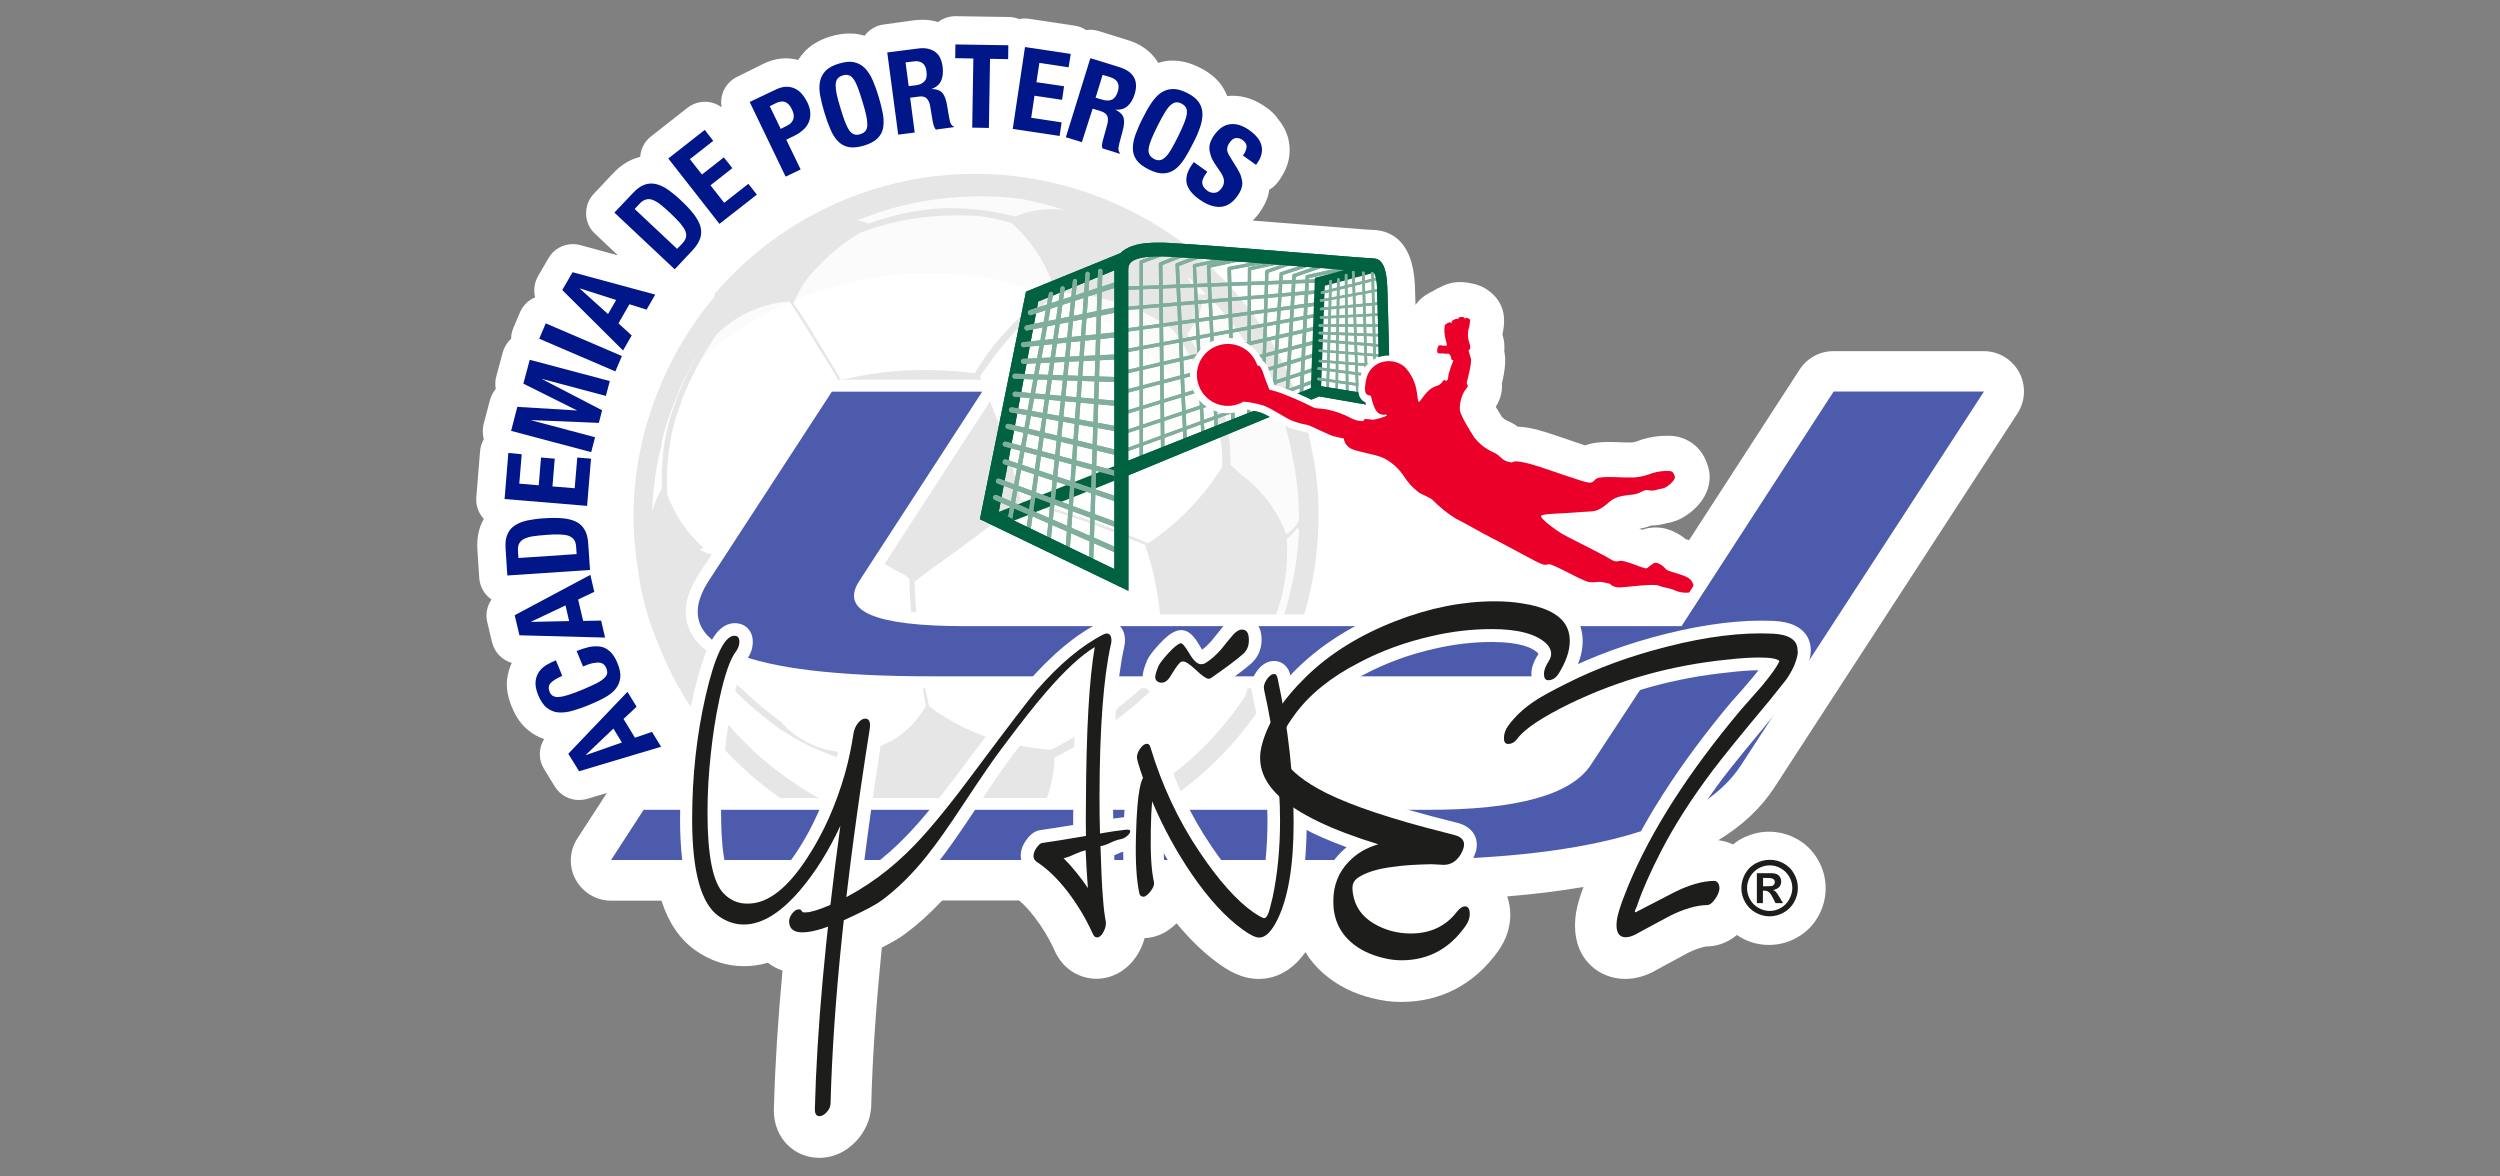 <svg xmlns="http://www.w3.org/2000/svg" xmlns:xlink="http://www.w3.org/1999/xlink" id="Capa_1" x="0px" y="0px" viewBox="0 0 153 71.97" style="enable-background:new 0 0 153 71.97;" xml:space="preserve"><rect x="0" y="0" width="153" height="71.97" fill="#808080" stroke="none"/><style type="text/css">	.st0{fill:#FFFFFF;}	.st1{opacity:0.1;}	.st2{fill-rule:evenodd;clip-rule:evenodd;fill:#DADADA;}	.st3{fill-rule:evenodd;clip-rule:evenodd;fill:#010101;}	.st4{fill:#7FAE9A;}	.st5{fill:#006241;}	.st6{fill:#001689;}	.st7{fill:#EA0029;}	.st8{opacity:0.7;}	.st9{enable-background:new    ;}	.st10{fill:#1D1D1B;}</style><g>	<g>		<path class="st0" d="M104.5,28.41C104.5,28.41,104.5,28.41,104.5,28.41c0,0.01,0,0.01,0.01,0.02L104.5,28.41z"></path>		<path class="st0" d="M108.6,48.18l14.87-22.88c0.49-0.76,0.53-1.72,0.1-2.52c-0.43-0.79-1.26-1.29-2.16-1.29h-9.2   c-0.84,0-1.61,0.42-2.07,1.12l-6.77,10.45c-0.07-0.02-0.13-0.04-0.2-0.06c-0.3-0.25-0.63-0.44-1-0.57   c-0.08-0.03-0.17-0.06-0.25-0.08c-0.2-0.05-0.41-0.07-0.6-0.07c-0.32,0-0.59,0.06-0.82,0.14c-0.06-0.02-0.12-0.04-0.18-0.06   c0.14-0.02,0.29-0.05,0.45-0.1c0.11-0.03,0.2-0.07,0.28-0.1c0.01,0,0.01,0,0.02,0c0.32,0,0.63-0.05,0.93-0.14   c0.32-0.05,0.73-0.16,1.22-0.49c1.19-0.8,1.69-2.03,1.26-3.14c-0.41-1.18-1.29-1.54-1.79-1.66c-0.11-0.02-0.22-0.04-0.33-0.05   c-0.12-0.01-0.24-0.01-0.36-0.01c-0.53,0-1.05,0.08-1.55,0.24c-0.06,0.02-0.12,0.04-0.18,0.07c-0.12,0.05-0.25,0.08-0.38,0.1   c-0.07,0-0.13,0-0.19,0c-0.23,0-0.42-0.01-0.69-0.02l-0.09,0c-0.17-0.01-0.32-0.01-0.46-0.01c-0.47,0-0.97,0.03-1.45,0.21   c-0.37-0.12-0.83-0.28-1.15-0.39c-0.35-0.12-0.69-0.23-0.95-0.32c-1.08-0.36-1.67-0.43-2.03-0.44c-0.17-0.13-0.39-0.26-0.65-0.37   c-0.12-0.05-0.22-0.13-0.31-0.22c-0.17-0.27-0.29-0.47-0.38-0.62c0.34-0.54,0.41-1.05,0.38-1.45c0.21-0.88,0.25-1.47,0.14-1.96   c0.03-0.3,0.01-0.64-0.11-1.02c0.06-0.27,0.1-0.55,0.1-0.83c0.01-0.54-0.17-1.05-0.52-1.46c-0.37-0.43-0.89-0.73-1.45-0.83   c-0.01,0-0.01,0-0.02,0c-0.08-0.02-0.16-0.04-0.24-0.05c-0.14-0.02-0.29-0.04-0.43-0.04c-0.36,0-0.72,0.07-1.05,0.22   c-0.05,0.02-0.11,0.05-0.16,0.08c-0.16,0.06-0.33,0.15-0.51,0.27c-0.44,0.2-0.79,0.48-1.04,0.83c-0.02-0.66-0.03-1.08-0.04-1.24   c-0.14-2.89-1.69-3.34-2.62-3.35c-0.31-0.01-2.46-0.19-3.89-0.3c-1.03-0.08-2.23-0.18-3.41-0.27c0.14-0.15,0.29-0.31,0.42-0.5   c0.16-0.23,0.3-0.47,0.4-0.7c0.09-0.22,0.16-0.45,0.19-0.69c0.22-0.12,0.41-0.3,0.56-0.51l0.08-0.11c0.28-0.4,0.47-0.82,0.55-1.24   c0.09-0.46,0.07-0.91-0.05-1.35c-0.12-0.41-0.32-0.78-0.61-1.12C78.03,7,77.77,6.76,77.46,6.55c-0.65-0.46-1.33-0.69-2.02-0.69   c-0.11,0-0.21,0.01-0.32,0.02c0,0-0.01,0-0.01,0c-0.08-0.2-0.18-0.39-0.3-0.58c-0.31-0.47-0.79-0.87-1.4-1.17   c-0.56-0.28-1.1-0.42-1.61-0.42c-0.06,0-0.11,0-0.17,0c-0.25,0.01-0.5,0.06-0.74,0.14c0,0,0-0.01-0.01-0.01   c-0.27-0.45-0.8-1.06-1.84-1.38l-1.8-0.56c-0.17-0.05-0.34-0.08-0.51-0.08c-0.09,0-0.17,0.01-0.26,0.02   c-0.21-0.14-0.44-0.23-0.69-0.27l-2.8-0.42c-0.09-0.01-0.17-0.02-0.26-0.02c-0.12,0-0.24,0.01-0.35,0.04   c-0.19-0.08-0.41-0.13-0.63-0.13c0,0-3.26-0.05-3.27-0.05c-0.38,0-0.76,0.13-1.06,0.36c-0.3-0.09-0.62-0.14-0.95-0.14   c-0.17,0-0.34,0.01-0.51,0.03L54.08,1.5c-0.49,0.06-0.9,0.33-1.17,0.69c-0.08-0.03-0.16-0.05-0.25-0.07   c-0.22-0.05-0.44-0.07-0.68-0.07c-0.36,0-0.75,0.06-1.15,0.18c-0.66,0.2-1.19,0.51-1.58,0.92c-0.15,0.16-0.29,0.34-0.4,0.52   c-0.23-0.06-0.47-0.09-0.73-0.1c-0.01,0-0.02,0-0.02,0c-0.46,0-0.93,0.11-1.39,0.34L45.11,4.7c-0.41,0.2-0.73,0.56-0.88,0.99   c-0.1,0.28-0.12,0.58-0.07,0.87c-0.24-0.17-0.52-0.29-0.81-0.32c-0.07-0.01-0.14-0.01-0.21-0.01c-0.39,0-0.76,0.13-1.07,0.37   l-2.23,1.75c-0.36,0.28-0.6,0.7-0.65,1.16c0,0.03,0,0.06-0.01,0.09c-0.09,0.02-0.18,0.05-0.27,0.08   c-0.51,0.17-0.98,0.49-1.42,0.96l-1.15,1.22c-0.32,0.34-0.48,0.78-0.47,1.24s0.21,0.9,0.55,1.21l1.4,1.32l-2.31-0.63   c-0.15-0.04-0.3-0.06-0.45-0.06c-0.61,0-1.19,0.32-1.5,0.87l-0.63,1.09c-0.23,0.4-0.29,0.87-0.18,1.3   c-0.42,0.17-0.75,0.5-0.93,0.92l-0.4,0.94c-0.09,0.22-0.14,0.45-0.14,0.68c-0.25,0.22-0.43,0.52-0.52,0.85l-0.39,1.46   c-0.07,0.25-0.07,0.51-0.03,0.75c-0.16,0.19-0.28,0.42-0.35,0.67l-0.39,1.47c-0.08,0.32-0.07,0.64,0.01,0.94   c-0.13,0.22-0.21,0.47-0.23,0.73l-0.23,2.82c-0.04,0.51,0.14,0.98,0.46,1.33c-0.04,0.08-0.09,0.16-0.13,0.25   c-0.22,0.49-0.31,1.06-0.26,1.7l0.11,1.67c0.04,0.55,0.33,1.02,0.75,1.31c-0.27,0.39-0.38,0.89-0.26,1.38l0.29,1.23   c0.15,0.62,0.62,1.1,1.21,1.27c-0.14,0.29-0.23,0.61-0.28,0.96c-0.07,0.54,0.03,1.12,0.28,1.73c0.26,0.64,0.62,1.14,1.07,1.48   c0.28,0.22,0.59,0.38,0.91,0.49c-0.34,0.55-0.36,1.25-0.01,1.82l0.66,1.08c0.32,0.53,0.89,0.83,1.48,0.83   c0.16,0,0.33-0.02,0.5-0.07l1.21-0.36l-1.81,2.79c-0.49,0.76-0.53,1.72-0.1,2.51c0.43,0.79,1.26,1.29,2.16,1.29h3.09   c0.44,1.36,1.12,2.35,2.06,3.03c0.92,0.65,1.93,0.98,2.99,0.98c0.49,0,0.98-0.07,1.46-0.21c0.27,0.2,0.57,0.37,0.9,0.48   c-0.29,3.09-0.46,5.92-0.53,8.43c-0.03,1.1,0.42,1.81,0.8,2.2c0.52,0.54,1.23,0.83,1.98,0.83c0.6,0,1.47-0.18,2.28-1.05   c0.55-0.6,0.86-1.33,0.9-2.12c0-0.01,0-0.04,0-0.05c0.07-2.85,0.29-6.09,0.65-9.65c0.67-0.34,1.15-0.62,1.48-0.88   c0.75-0.56,1.49-1.23,2.21-2h4.71c0.31,0.26,0.63,0.6,0.94,1.01c0.49,0.64,0.91,1.33,1.22,2.03c0.56,1.29,1.69,1.75,2.57,1.75   c1.09,0,2.08-0.64,2.64-1.7c0.14-0.26,0.24-0.53,0.31-0.79c0.53-0.02,1.04-0.19,1.47-0.5c0.17-0.12,0.33-0.25,0.49-0.4   c0.82,0.99,1.66,1.8,2.5,2.41c0.62,0.46,1.47,0.99,2.52,0.99c0.82,0,1.92-0.31,2.86-1.64c0.29,0.48,0.66,0.92,1.1,1.3   c0.83,0.73,1.84,1.24,3,1.52c0.58,0.15,1.17,0.23,1.75,0.23c2.44,0,4.5-1.08,5.95-3.12c0.49-0.68,0.74-1.45,0.74-2.22   c0-0.4-0.07-0.78-0.19-1.12c1.69-0.14,3.24-0.33,4.67-0.58c-0.11,0.3-0.2,0.56-0.27,0.79c-0.17,0.56-0.25,1.08-0.25,1.58   c0,2.14,1.54,3.26,3.07,3.26c0.54,0,1.07-0.13,1.62-0.39c0.01,0,0.01-0.01,0.02-0.01c0.04-0.02,0.08-0.04,0.13-0.07   c0.69-0.38,1.4-0.76,2.1-1.14c0.69-0.33,1.04-0.37,1.14-0.38c0.43,0,1.14-0.12,1.83-0.7c0.08,0.06,0.17,0.11,0.25,0.16   c0.53,0.3,1.11,0.45,1.71,0.45c0.6,0,1.18-0.15,1.71-0.45c0.56-0.31,1-0.75,1.31-1.31c0.3-0.53,0.45-1.11,0.45-1.71   c0-0.6-0.15-1.18-0.46-1.72c-0.32-0.56-0.76-1.01-1.33-1.31c-0.53-0.29-1.1-0.43-1.68-0.43c-0.59,0-1.15,0.15-1.68,0.43   c-0.19,0.1-0.36,0.22-0.52,0.35c-0.28-0.13-0.58-0.22-0.9-0.26C106.66,50.51,107.8,49.42,108.6,48.18z"></path>	</g>	<g>		<g>			<g id="Modo_de_aislamiento-2_00000011001915724442947130000001275830282213992592_" class="st1">				<g>					<circle class="st0" cx="59.68" cy="31.62" r="20.55"></circle>				</g>				<g>					<path class="st2" d="M40.42,24.68c4.16-10.51,16.04-15.66,26.55-11.51c10.51,4.16,15.66,16.04,11.51,26.55      c-0.62,1.57-1.42,3.06-2.4,4.44c1.58-4.24,1.69-8.88,0.31-13.18c-3.41-10.75-14.88-16.71-25.63-13.32h-0.13      C46.58,18.88,43.01,21.34,40.42,24.68z"></path>				</g>				<g>					<path class="st3" d="M43.75,18.13c-1.69,2.01-2.99,4.31-3.84,6.79c-1.12,3.18-1.41,6.59-0.87,9.92      c0.14,1.07,0.37,2.13,0.71,3.15c0.24,0.71,0.51,1.4,0.78,2.04c0.47,1.08,1.02,2.12,1.66,3.11c0.25,0.19,0.44,0.45,0.53,0.75      c6.78,9.39,19.89,11.5,29.28,4.72c5.39-3.89,8.61-10.11,8.69-16.75c0.02-0.31,0.02-0.62,0-0.93c-0.03-1.16-0.17-2.32-0.42-3.46      c-0.13-0.75-0.31-1.49-0.53-2.22c-0.33-1.02-0.73-2.02-1.2-3c-1.12-2.22-2.62-4.21-4.44-5.9c-0.63-0.62-1.31-1.19-2.02-1.71      c-2.13-1.52-4.52-2.65-7.06-3.31C57.24,9.28,48.96,11.87,43.72,18L43.75,18.13z M40.48,27.12c0.2-0.89,0.49-1.76,0.84-2.6      c0.23-0.65,0.51-1.28,0.84-1.89c0.27-0.55,0.6-1.07,0.91-1.58l0,0c-0.64,1.03-1.18,2.11-1.62,3.24l-0.38,1.09      c-0.15,0.48-0.27,0.97-0.36,1.46c-0.18,1.01-0.24,2.04-0.2,3.06c-0.26,0.44-0.46,0.91-0.6,1.4c0.05-1.44,0.26-2.87,0.62-4.26      L40.48,27.12z M43.06,33.53c-1-0.89-1.76-2.01-2.22-3.26c-0.07-1.15,0-2.31,0.22-3.44c0.07-0.43,0.17-0.85,0.31-1.27l0.44-1.31      c0.55-1.33,1.24-2.61,2.06-3.8c1.19-1.17,2.77-1.88,4.44-2c0.67,0.98,1.31,2.04,1.95,3.11c0.36,0.53,0.69,1.09,1,1.62      l-0.22,0.47c-1.15,2.17-1.81,4.56-1.93,7.01c-1.11,0.47-2.19,1-3.24,1.6l-1.09,0.69l-1.27,0.98c-0.24-0.07-0.47-0.17-0.69-0.29      L43.06,33.53z M43.83,38.99c-0.36-1.56-0.36-3.19,0-4.75c0.73-0.67,1.54-1.26,2.4-1.75l0,0c1.03-0.6,2.09-1.13,3.2-1.58      c0.13,0.14,0.27,0.28,0.42,0.4c1.67,1.57,3.56,2.9,5.61,3.93l0.2,0.2c0,1.11,0.11,2.22,0.24,3.31v0.67l0.16,0.13      c0.16,1.24,0.42,2.49,0.6,3.64c-1.43,2.64-4.73,3.62-7.37,2.18c-0.57-0.31-1.08-0.72-1.5-1.21c-0.66-0.47-1.29-0.98-1.89-1.53      l-0.73-0.67l-0.78-0.75c-0.29-0.24-0.42-1.42-0.62-2.22L43.83,38.99z M62.3,30.69c1.31,0.31,2.62,0.71,3.91,1.15l0,0      c1.31,0.47,2.57,0.98,3.88,1.51l0.24,0.8l0.24,0.87c0.47,1.97,0.61,4,0.42,6.01c-0.77,0.8-1.6,1.54-2.49,2.22      c-0.19,0.25-0.46,0.43-0.75,0.53c-1.08,0.8-2.24,1.5-3.44,2.11c-0.93-0.07-1.85-0.22-2.75-0.44c-1.7-0.42-3.3-1.17-4.7-2.22      c-0.27-1.24-0.51-2.51-0.67-3.8l0,0v-0.75c-0.11-1.02-0.18-2.06-0.22-3.08l1.02-0.78c1.91-1.33,3.73-2.71,5.5-4.13L62.3,30.69z       M50.67,49.18l-0.13-0.11c-2.6-1.35-4.87-3.25-6.66-5.57c-0.26-0.2-0.46-0.48-0.55-0.8c-0.2-0.29-0.4-0.6-0.58-0.91      c0.54,0.22,1.15,0.22,1.69,0c0.13,0.14,0.27,0.26,0.42,0.38l0.71,0.69c0.66,0.6,1.35,1.16,2.06,1.69      c1.17,0.8,2.45,1.42,3.8,1.86c0.34,0.68,0.76,1.31,1.24,1.89c0.68,0.85,1.55,1.53,2.53,2l-0.47,0.18l-0.13,0.16      c-1.4-0.34-2.76-0.82-4.06-1.44L50.67,49.18z M58.04,51.4c-1-0.09-2-0.25-2.97-0.49l0.53-0.27l0,0      c1.01,0.31,2.07,0.46,3.13,0.44c1.46,0.05,2.91-0.2,4.26-0.73c0.44,0.21,0.9,0.38,1.38,0.49c-2.07,0.56-4.21,0.75-6.35,0.58      L58.04,51.4z M76.26,42.52L76.26,42.52c-2.47,3.81-6.19,6.63-10.52,7.99l-0.53,0.13H64.7l0,0c-0.44-0.09-0.87-0.22-1.29-0.4      l0.33-0.6c0.49-1.03,0.76-2.15,0.8-3.28c1.27-0.64,2.49-1.38,3.64-2.22c0.48-0.34,0.94-0.7,1.38-1.09      c0.75-0.63,1.45-1.32,2.11-2.04c1.61,0.15,3.24-0.04,4.77-0.55v0.33c0.06,0.61-0.02,1.23-0.24,1.8L76.26,42.52z M79.5,32.42      c-0.12,2.9-0.87,5.75-2.22,8.32l-0.13,0.13l-0.62,1.13c0.02-0.34,0.02-0.68,0-1.02v-0.44c1.61-2.17,2.4-4.85,2.22-7.55      c0.25-0.2,0.46-0.43,0.64-0.69l0,0L79.5,32.42z M74.24,18.42c1.24,1.33,2.28,2.82,3.11,4.44c0.49,0.95,0.9,1.95,1.22,2.97      c0.24,0.72,0.43,1.47,0.55,2.22c0.24,1.15,0.36,2.33,0.38,3.51v0.29l0,0c-0.17,0.35-0.44,0.64-0.78,0.84l0,0l-0.36-0.82      c-0.57-1.12-1.4-2.1-2.42-2.84l-0.64-0.6c0.04-1.25-0.15-2.5-0.55-3.68l-0.36-0.95c-0.46-1.17-1.04-2.3-1.73-3.35      c0.5-0.66,0.85-1.41,1.02-2.22l0.53,0.31L74.24,18.42z M72.75,17c0.38,0.33,0.73,0.67,1.07,1.02h-0.44      c-0.24-0.3-0.45-0.61-0.64-0.93l0,0L72.75,17z M68.18,18.46c1.31,0.36,2.54,0.95,3.64,1.75c0.84,1.17,1.53,2.43,2.04,3.77      c0.14,0.31,0.26,0.63,0.36,0.95c0.42,1.17,0.62,2.42,0.58,3.66l-0.69,1c-1.06,1.43-2.36,2.67-3.84,3.66      c-1.15-0.49-2.22-0.93-3.46-1.35l-0.51-0.18c-1.26-0.44-2.54-0.82-3.84-1.13c-0.2-0.91-0.44-1.86-0.73-2.77      c-0.49-1.62-1.08-3.21-1.75-4.77c0.61-0.93,1.28-1.81,2.02-2.64l0.2-0.2c0.8-0.85,1.68-1.63,2.62-2.33      C65.95,17.93,67.08,18.13,68.18,18.46L68.18,18.46z M64.56,17.29c0.05,0.09,0.05,0.2,0,0.29c-0.98,0.73-1.89,1.54-2.73,2.42      l-0.58,0.62c-0.6,0.69-1.13,1.43-1.6,2.22c-1.6-0.2-3.21-0.24-4.82-0.13c-1.13,0.1-2.25,0.28-3.35,0.55      c-0.31-0.53-0.6-1.02-0.91-1.51c-0.67-1.09-1.31-2.22-2-3.17c0.32-0.83,0.81-1.59,1.44-2.22c0.77-0.82,1.66-1.53,2.62-2.11      c1.59-0.61,3.27-0.96,4.97-1.04c0.74-0.04,1.48-0.04,2.22,0c0.71,0.09,1.4,0.24,2.09,0.44c1.12,1,1.97,2.25,2.49,3.66      L64.56,17.29z M65.14,12.85c-1.02-0.14-2.06,0-3.02,0.4c-0.49-0.13-0.95-0.22-1.44-0.31c-0.98-0.16-1.98-0.22-2.97-0.2      c-1.56,0.09-3.1,0.41-4.57,0.95c-0.22-0.11-0.46-0.18-0.71-0.2L53.78,13c2.82-0.92,5.82-1.2,8.77-0.82      C63.42,12.36,64.28,12.58,65.14,12.85L65.14,12.85z"></path>				</g>			</g>			<g>				<g>					<g>						<g>							<path class="st4" d="M68.68,27.74c-0.04,0-0.08-0.03-0.1-0.07c-0.02-0.05,0.01-0.11,0.06-0.13l11.93-4.37        c0.05-0.02,0.11,0.01,0.13,0.06c0.02,0.05-0.01,0.11-0.06,0.13l-11.93,4.37C68.71,27.74,68.69,27.74,68.68,27.74z"></path>						</g>					</g>					<g>						<g>							<path class="st4" d="M68.68,27.74c-0.04,0-0.08-0.03-0.1-0.07c-0.02-0.05,0.01-0.11,0.06-0.13l11.93-4.37        c0.05-0.02,0.11,0.01,0.13,0.06c0.02,0.05-0.01,0.11-0.06,0.13l-11.93,4.37C68.71,27.74,68.69,27.74,68.68,27.74z"></path>						</g>					</g>				</g>				<g>					<g>						<g>							<path class="st4" d="M68.55,26.65c-0.04,0-0.08-0.03-0.1-0.07c-0.02-0.06,0.01-0.11,0.07-0.13l12.06-4.01        c0.05-0.02,0.11,0.01,0.13,0.07c0.02,0.06-0.01,0.11-0.07,0.13l-12.06,4.01C68.57,26.65,68.56,26.65,68.55,26.65z"></path>						</g>					</g>					<g>						<g>							<path class="st4" d="M68.55,26.65c-0.04,0-0.08-0.03-0.1-0.07c-0.02-0.06,0.01-0.11,0.07-0.13l12.06-4.01        c0.05-0.02,0.11,0.01,0.13,0.07c0.02,0.06-0.01,0.11-0.07,0.13l-12.06,4.01C68.57,26.65,68.56,26.65,68.55,26.65z"></path>						</g>					</g>				</g>				<g>					<g>						<g>							<path class="st4" d="M68.55,25.45c-0.05,0-0.09-0.03-0.1-0.07c-0.02-0.06,0.01-0.11,0.07-0.13l12.06-3.67        c0.06-0.02,0.11,0.01,0.13,0.07c0.02,0.06-0.01,0.11-0.07,0.13l-12.06,3.67C68.57,25.45,68.56,25.45,68.55,25.45z"></path>						</g>					</g>					<g>						<g>							<path class="st4" d="M68.55,25.45c-0.05,0-0.09-0.03-0.1-0.07c-0.02-0.06,0.01-0.11,0.07-0.13l12.06-3.67        c0.06-0.02,0.11,0.01,0.13,0.07c0.02,0.06-0.01,0.11-0.07,0.13l-12.06,3.67C68.57,25.45,68.56,25.45,68.55,25.45z"></path>						</g>					</g>				</g>				<g>					<g>						<g>							<path class="st4" d="M68.68,17.75c-0.06,0-0.1-0.04-0.1-0.1c0-0.06,0.04-0.11,0.1-0.11l12.09-0.46c0.06,0,0.11,0.04,0.11,0.1        c0,0.06-0.04,0.11-0.1,0.11L68.68,17.75C68.68,17.75,68.68,17.75,68.68,17.75z"></path>						</g>					</g>					<g>						<g>							<path class="st4" d="M68.68,17.75c-0.06,0-0.1-0.04-0.1-0.1c0-0.06,0.04-0.11,0.1-0.11l12.09-0.46c0.06,0,0.11,0.04,0.11,0.1        c0,0.06-0.04,0.11-0.1,0.11L68.68,17.75C68.68,17.75,68.68,17.75,68.68,17.75z"></path>						</g>					</g>				</g>				<g>					<g>						<g>							<path class="st4" d="M68.68,19c-0.05,0-0.1-0.04-0.1-0.1c-0.01-0.06,0.04-0.11,0.1-0.11l12.02-1.04        c0.06-0.01,0.11,0.04,0.11,0.1c0.01,0.06-0.04,0.11-0.1,0.11L68.68,19C68.68,19,68.68,19,68.68,19z"></path>						</g>					</g>					<g>						<g>							<path class="st4" d="M68.68,19c-0.05,0-0.1-0.04-0.1-0.1c-0.01-0.06,0.04-0.11,0.1-0.11l12.02-1.04        c0.06-0.01,0.11,0.04,0.11,0.1c0.01,0.06-0.04,0.11-0.1,0.11L68.68,19C68.68,19,68.68,19,68.68,19z"></path>						</g>					</g>				</g>				<g>					<g>						<g>							<path class="st4" d="M68.68,20.34c-0.05,0-0.1-0.04-0.1-0.09c-0.01-0.06,0.03-0.11,0.09-0.12l11.93-1.64        c0.06-0.01,0.11,0.03,0.12,0.09c0.01,0.06-0.03,0.11-0.09,0.12l-11.93,1.64C68.69,20.33,68.68,20.34,68.68,20.34z"></path>						</g>					</g>					<g>						<g>							<path class="st4" d="M68.68,20.34c-0.05,0-0.1-0.04-0.1-0.09c-0.01-0.06,0.03-0.11,0.09-0.12l11.93-1.64        c0.06-0.01,0.11,0.03,0.12,0.09c0.01,0.06-0.03,0.11-0.09,0.12l-11.93,1.64C68.69,20.33,68.68,20.34,68.68,20.34z"></path>						</g>					</g>				</g>				<g>					<g>						<g>							<path class="st4" d="M79.63,24.3C79.63,24.3,79.62,24.3,79.63,24.3c-0.06,0-0.11-0.05-0.1-0.11l0.37-7.26        c0-0.05,0.04-0.09,0.08-0.1l2.31-0.51c0.06-0.01,0.11,0.02,0.13,0.08c0.01,0.06-0.02,0.11-0.08,0.13l-2.23,0.49l-0.36,7.18        C79.73,24.26,79.68,24.3,79.63,24.3z"></path>						</g>					</g>					<g>						<g>							<path class="st4" d="M79.63,24.3C79.63,24.3,79.62,24.3,79.63,24.3c-0.06,0-0.11-0.05-0.1-0.11l0.37-7.26        c0-0.05,0.04-0.09,0.08-0.1l2.31-0.51c0.06-0.01,0.11,0.02,0.13,0.08c0.01,0.06-0.02,0.11-0.08,0.13l-2.23,0.49l-0.36,7.18        C79.73,24.26,79.68,24.3,79.63,24.3z"></path>						</g>					</g>				</g>				<g>					<g>						<g>							<path class="st4" d="M69.84,28.22c-0.06,0-0.1-0.05-0.1-0.1V16.03c0-0.04,0.03-0.08,0.07-0.1l1.18-0.43        c0.05-0.02,0.11,0.01,0.13,0.06c0.02,0.05-0.01,0.11-0.06,0.13l-1.11,0.41v12.01C69.94,28.17,69.89,28.22,69.84,28.22z"></path>						</g>					</g>					<g>						<g>							<path class="st4" d="M69.84,28.22c-0.06,0-0.1-0.05-0.1-0.1V16.03c0-0.04,0.03-0.08,0.07-0.1l1.18-0.43        c0.05-0.02,0.11,0.01,0.13,0.06c0.02,0.05-0.01,0.11-0.06,0.13l-1.11,0.41v12.01C69.94,28.17,69.89,28.22,69.84,28.22z"></path>						</g>					</g>				</g>				<g>					<g>						<g>							<path class="st4" d="M71.15,27.74c-0.06,0-0.1-0.05-0.1-0.1l-0.13-11.49c0-0.04,0.03-0.08,0.07-0.1l1.39-0.55        c0.05-0.02,0.11,0.01,0.14,0.06c0.02,0.05-0.01,0.11-0.06,0.14l-1.32,0.52l0.13,11.42C71.25,27.7,71.21,27.74,71.15,27.74        C71.15,27.74,71.15,27.74,71.15,27.74z"></path>						</g>					</g>					<g>						<g>							<path class="st4" d="M71.15,27.74c-0.06,0-0.1-0.05-0.1-0.1l-0.13-11.49c0-0.04,0.03-0.08,0.07-0.1l1.39-0.55        c0.05-0.02,0.11,0.01,0.14,0.06c0.02,0.05-0.01,0.11-0.06,0.14l-1.32,0.52l0.13,11.42C71.25,27.7,71.21,27.74,71.15,27.74        C71.15,27.74,71.15,27.74,71.15,27.74z"></path>						</g>					</g>				</g>				<g>					<g>						<g>							<path class="st4" d="M72.53,27.25c-0.06,0-0.1-0.04-0.1-0.1l-0.49-10.95c0-0.05,0.03-0.09,0.07-0.1l1.57-0.6        c0.05-0.02,0.11,0.01,0.14,0.06c0.02,0.05-0.01,0.11-0.06,0.14l-1.5,0.58l0.49,10.87C72.64,27.2,72.59,27.25,72.53,27.25        C72.53,27.25,72.53,27.25,72.53,27.25z"></path>						</g>					</g>					<g>						<g>							<path class="st4" d="M72.53,27.25c-0.06,0-0.1-0.04-0.1-0.1l-0.49-10.95c0-0.05,0.03-0.09,0.07-0.1l1.57-0.6        c0.05-0.02,0.11,0.01,0.14,0.06c0.02,0.05-0.01,0.11-0.06,0.14l-1.5,0.58l0.49,10.87C72.64,27.2,72.59,27.25,72.53,27.25        C72.53,27.25,72.53,27.25,72.53,27.25z"></path>						</g>					</g>				</g>				<g>					<g>						<g>							<path class="st4" d="M78.74,24.71C78.74,24.71,78.74,24.71,78.74,24.71c-0.06,0-0.11-0.05-0.1-0.11l0.45-7.74        c0-0.04,0.03-0.08,0.07-0.09l1.97-0.68c0.05-0.02,0.11,0.01,0.13,0.06c0.02,0.05-0.01,0.11-0.06,0.13l-1.9,0.66l-0.45,7.67        C78.84,24.66,78.8,24.71,78.74,24.71z"></path>						</g>					</g>					<g>						<g>							<path class="st4" d="M78.74,24.71C78.74,24.71,78.74,24.71,78.74,24.71c-0.06,0-0.11-0.05-0.1-0.11l0.45-7.74        c0-0.04,0.03-0.08,0.07-0.09l1.97-0.68c0.05-0.02,0.11,0.01,0.13,0.06c0.02,0.05-0.01,0.11-0.06,0.13l-1.9,0.66l-0.45,7.67        C78.84,24.66,78.8,24.71,78.74,24.71z"></path>						</g>					</g>				</g>				<g>					<g>						<g>							<path class="st4" d="M77.9,25.15C77.9,25.15,77.9,25.15,77.9,25.15c-0.06,0-0.11-0.05-0.1-0.11l0.51-8.29        c0-0.04,0.03-0.08,0.07-0.09l1.75-0.59c0.05-0.02,0.11,0.01,0.13,0.07c0.02,0.05-0.01,0.11-0.07,0.13l-1.68,0.56l-0.5,8.22        C78,25.11,77.96,25.15,77.9,25.15z"></path>						</g>					</g>					<g>						<g>							<path class="st4" d="M77.9,25.15C77.9,25.15,77.9,25.15,77.9,25.15c-0.06,0-0.11-0.05-0.1-0.11l0.51-8.29        c0-0.04,0.03-0.08,0.07-0.09l1.75-0.59c0.05-0.02,0.11,0.01,0.13,0.07c0.02,0.05-0.01,0.11-0.07,0.13l-1.68,0.56l-0.5,8.22        C78,25.11,77.96,25.15,77.9,25.15z"></path>						</g>					</g>				</g>				<g>					<g>						<g>							<path class="st4" d="M77.27,25.37C77.27,25.37,77.27,25.37,77.27,25.37c-0.06,0-0.11-0.05-0.1-0.11l0.26-8.64        c0-0.04,0.03-0.08,0.07-0.1l1.71-0.6c0.05-0.02,0.11,0.01,0.13,0.06c0.02,0.05-0.01,0.11-0.06,0.13l-1.65,0.58l-0.26,8.56        C77.38,25.33,77.33,25.37,77.27,25.37z"></path>						</g>					</g>					<g>						<g>							<path class="st4" d="M77.27,25.37C77.27,25.37,77.27,25.37,77.27,25.37c-0.06,0-0.11-0.05-0.1-0.11l0.26-8.64        c0-0.04,0.03-0.08,0.07-0.1l1.71-0.6c0.05-0.02,0.11,0.01,0.13,0.06c0.02,0.05-0.01,0.11-0.06,0.13l-1.65,0.58l-0.26,8.56        C77.38,25.33,77.33,25.37,77.27,25.37z"></path>						</g>					</g>				</g>				<g>					<g>						<g>							<path class="st4" d="M76.43,25.61C76.43,25.61,76.43,25.61,76.43,25.61c-0.06,0-0.11-0.05-0.11-0.11l0.05-9.05        c0-0.05,0.03-0.09,0.08-0.1l1.98-0.43c0.06-0.01,0.11,0.02,0.12,0.08c0.01,0.06-0.02,0.11-0.08,0.12l-1.9,0.41l-0.05,8.97        C76.54,25.57,76.49,25.61,76.43,25.61z"></path>						</g>					</g>					<g>						<g>							<path class="st4" d="M76.43,25.61C76.43,25.61,76.43,25.61,76.43,25.61c-0.06,0-0.11-0.05-0.11-0.11l0.05-9.05        c0-0.05,0.03-0.09,0.08-0.1l1.98-0.43c0.06-0.01,0.11,0.02,0.12,0.08c0.01,0.06-0.02,0.11-0.08,0.12l-1.9,0.41l-0.05,8.97        C76.54,25.57,76.49,25.61,76.43,25.61z"></path>						</g>					</g>				</g>				<g>					<g>						<g>							<path class="st4" d="M75.45,26.05c-0.06,0-0.1-0.05-0.1-0.1l-0.23-9.51c0-0.05,0.03-0.1,0.09-0.11l2.12-0.4        c0.06-0.01,0.11,0.03,0.12,0.08c0.01,0.06-0.03,0.11-0.08,0.12l-2.03,0.38l0.23,9.42C75.56,26,75.51,26.05,75.45,26.05        C75.46,26.05,75.45,26.05,75.45,26.05z"></path>						</g>					</g>					<g>						<g>							<path class="st4" d="M75.45,26.05c-0.06,0-0.1-0.05-0.1-0.1l-0.23-9.51c0-0.05,0.03-0.1,0.09-0.11l2.12-0.4        c0.06-0.01,0.11,0.03,0.12,0.08c0.01,0.06-0.03,0.11-0.08,0.12l-2.03,0.38l0.23,9.42C75.56,26,75.51,26.05,75.45,26.05        C75.46,26.05,75.45,26.05,75.45,26.05z"></path>						</g>					</g>				</g>				<g>					<g>						<g>							<path class="st4" d="M74.44,26.43c-0.06,0-0.1-0.04-0.1-0.1L73.86,16.3c0-0.05,0.03-0.1,0.08-0.11l2.13-0.47        c0.06-0.01,0.11,0.02,0.13,0.08c0.01,0.06-0.02,0.11-0.08,0.13l-2.05,0.45l0.47,9.94C74.55,26.38,74.5,26.43,74.44,26.43        C74.44,26.43,74.44,26.43,74.44,26.43z"></path>						</g>					</g>					<g>						<g>							<path class="st4" d="M74.44,26.43c-0.06,0-0.1-0.04-0.1-0.1L73.86,16.3c0-0.05,0.03-0.1,0.08-0.11l2.13-0.47        c0.06-0.01,0.11,0.02,0.13,0.08c0.01,0.06-0.02,0.11-0.08,0.13l-2.05,0.45l0.47,9.94C74.55,26.38,74.5,26.43,74.44,26.43        C74.44,26.43,74.44,26.43,74.44,26.43z"></path>						</g>					</g>				</g>				<g>					<g>						<g>							<path class="st4" d="M73.62,26.75c-0.06,0-0.1-0.04-0.1-0.1l-0.52-10.38c0-0.05,0.03-0.1,0.08-0.11l2.01-0.44        c0.06-0.01,0.11,0.02,0.12,0.08c0.01,0.06-0.02,0.11-0.08,0.12l-1.93,0.42l0.52,10.29C73.72,26.69,73.68,26.74,73.62,26.75        C73.62,26.75,73.62,26.75,73.62,26.75z"></path>						</g>					</g>					<g>						<g>							<path class="st4" d="M73.62,26.75c-0.06,0-0.1-0.04-0.1-0.1l-0.52-10.38c0-0.05,0.03-0.1,0.08-0.11l2.01-0.44        c0.06-0.01,0.11,0.02,0.12,0.08c0.01,0.06-0.02,0.11-0.08,0.12l-1.93,0.42l0.52,10.29C73.72,26.69,73.68,26.74,73.62,26.75        C73.62,26.75,73.62,26.75,73.62,26.75z"></path>						</g>					</g>				</g>				<g>					<g>						<g>							<path class="st4" d="M68.68,21.61c-0.05,0-0.09-0.04-0.1-0.09c-0.01-0.06,0.03-0.11,0.08-0.12l11.93-2.21        c0.06-0.01,0.11,0.03,0.12,0.08c0.01,0.06-0.03,0.11-0.08,0.12L68.7,21.61C68.69,21.61,68.69,21.61,68.68,21.61z"></path>						</g>					</g>					<g>						<g>							<path class="st4" d="M68.68,21.61c-0.05,0-0.09-0.04-0.1-0.09c-0.01-0.06,0.03-0.11,0.08-0.12l11.93-2.21        c0.06-0.01,0.11,0.03,0.12,0.08c0.01,0.06-0.03,0.11-0.08,0.12L68.7,21.61C68.69,21.61,68.69,21.61,68.68,21.61z"></path>						</g>					</g>				</g>				<g>					<g>						<g>							<path class="st4" d="M68.68,22.92c-0.05,0-0.09-0.03-0.1-0.08c-0.01-0.06,0.02-0.11,0.08-0.13l11.93-2.75        c0.06-0.01,0.11,0.02,0.13,0.08c0.01,0.06-0.02,0.11-0.08,0.13L68.7,22.92C68.7,22.92,68.69,22.92,68.68,22.92z"></path>						</g>					</g>					<g>						<g>							<path class="st4" d="M68.68,22.92c-0.05,0-0.09-0.03-0.1-0.08c-0.01-0.06,0.02-0.11,0.08-0.13l11.93-2.75        c0.06-0.01,0.11,0.02,0.13,0.08c0.01,0.06-0.02,0.11-0.08,0.13L68.7,22.92C68.7,22.92,68.69,22.92,68.68,22.92z"></path>						</g>					</g>				</g>				<g>					<g>						<g>							<path class="st4" d="M68.55,24.15c-0.05,0-0.09-0.03-0.1-0.08c-0.01-0.06,0.02-0.11,0.08-0.13l12.06-3.14        c0.06-0.01,0.11,0.02,0.13,0.08c0.01,0.06-0.02,0.11-0.08,0.13l-12.06,3.14C68.57,24.15,68.56,24.15,68.55,24.15z"></path>						</g>					</g>					<g>						<g>							<path class="st4" d="M68.55,24.15c-0.05,0-0.09-0.03-0.1-0.08c-0.01-0.06,0.02-0.11,0.08-0.13l12.06-3.14        c0.06-0.01,0.11,0.02,0.13,0.08c0.01,0.06-0.02,0.11-0.08,0.13l-12.06,3.14C68.57,24.15,68.56,24.15,68.55,24.15z"></path>						</g>					</g>				</g>				<g>					<polygon class="st5" points="68.21,28.52 68.21,29.42 62.09,31.85 61.14,31.32      "></polygon>				</g>				<g>					<g>						<g>							<polygon class="st5" points="61.06,31.68 59.97,31.78 62.79,17.85 68.82,15.39 69.14,16.16 63.54,18.45        "></polygon>						</g>					</g>					<g>						<g>							<polygon class="st5" points="61.06,31.68 59.97,31.78 62.79,17.85 68.82,15.39 69.14,16.16 63.54,18.45        "></polygon>						</g>					</g>				</g>				<g>					<g>						<polygon class="st5" points="80.84,24.12 80.21,24.09 80.47,17 84.12,16.03 84.28,16.64 81.08,17.49       "></polygon>					</g>				</g>				<g>					<g>						<g>							<path class="st4" d="M63.06,19.29c-0.07,0-0.13-0.04-0.15-0.11c-0.03-0.08,0.02-0.17,0.1-0.2l5.46-1.78        c0.08-0.03,0.17,0.02,0.2,0.1c0.03,0.08-0.02,0.17-0.1,0.2l-5.46,1.78C63.1,19.29,63.08,19.29,63.06,19.29z"></path>						</g>					</g>					<g>						<g>							<path class="st4" d="M63.06,19.29c-0.07,0-0.13-0.04-0.15-0.11c-0.03-0.08,0.02-0.17,0.1-0.2l5.46-1.78        c0.08-0.03,0.17,0.02,0.2,0.1c0.03,0.08-0.02,0.17-0.1,0.2l-5.46,1.78C63.1,19.29,63.08,19.29,63.06,19.29z"></path>						</g>					</g>				</g>				<g>					<g>						<g>							<path class="st4" d="M62.85,20.23c-0.07,0-0.14-0.05-0.15-0.13c-0.02-0.09,0.04-0.17,0.12-0.19l5.67-1.15        c0.09-0.02,0.17,0.04,0.19,0.12c0.02,0.09-0.04,0.17-0.12,0.19l-5.67,1.15C62.87,20.23,62.86,20.23,62.85,20.23z"></path>						</g>					</g>					<g>						<g>							<path class="st4" d="M62.85,20.23c-0.07,0-0.14-0.05-0.15-0.13c-0.02-0.09,0.04-0.17,0.12-0.19l5.67-1.15        c0.09-0.02,0.17,0.04,0.19,0.12c0.02,0.09-0.04,0.17-0.12,0.19l-5.67,1.15C62.87,20.23,62.86,20.23,62.85,20.23z"></path>						</g>					</g>				</g>				<g>					<g>						<g>							<path class="st4" d="M62.64,21.25c-0.08,0-0.15-0.06-0.16-0.14c-0.01-0.09,0.05-0.16,0.14-0.17l5.88-0.63        c0.09-0.01,0.16,0.05,0.17,0.14c0.01,0.09-0.05,0.16-0.14,0.17l-5.88,0.63C62.65,21.25,62.65,21.25,62.64,21.25z"></path>						</g>					</g>					<g>						<g>							<path class="st4" d="M62.64,21.25c-0.08,0-0.15-0.06-0.16-0.14c-0.01-0.09,0.05-0.16,0.14-0.17l5.88-0.63        c0.09-0.01,0.16,0.05,0.17,0.14c0.01,0.09-0.05,0.16-0.14,0.17l-5.88,0.63C62.65,21.25,62.65,21.25,62.64,21.25z"></path>						</g>					</g>				</g>				<g>					<g>						<g>							<path class="st4" d="M62.64,22.27c-0.08,0-0.15-0.07-0.16-0.15c0-0.09,0.06-0.16,0.15-0.16l5.88-0.28        c0.09,0,0.16,0.06,0.16,0.15c0,0.09-0.06,0.16-0.15,0.16L62.64,22.27C62.65,22.27,62.65,22.27,62.64,22.27z"></path>						</g>					</g>					<g>						<g>							<path class="st4" d="M62.64,22.27c-0.08,0-0.15-0.07-0.16-0.15c0-0.09,0.06-0.16,0.15-0.16l5.88-0.28        c0.09,0,0.16,0.06,0.16,0.15c0,0.09-0.06,0.16-0.15,0.16L62.64,22.27C62.65,22.27,62.65,22.27,62.64,22.27z"></path>						</g>					</g>				</g>				<g>					<g>						<g>							<path class="st4" d="M68.52,23.39C68.52,23.39,68.52,23.39,68.52,23.39l-6.41-0.21c-0.09,0-0.16-0.08-0.15-0.16        c0-0.09,0.07-0.16,0.16-0.15l6.4,0.21c0.09,0,0.16,0.08,0.15,0.16C68.68,23.32,68.61,23.39,68.52,23.39z"></path>						</g>					</g>					<g>						<g>							<path class="st4" d="M68.52,23.39C68.52,23.39,68.52,23.39,68.52,23.39l-6.41-0.21c-0.09,0-0.16-0.08-0.15-0.16        c0-0.09,0.07-0.16,0.16-0.15l6.4,0.21c0.09,0,0.16,0.08,0.15,0.16C68.68,23.32,68.61,23.39,68.52,23.39z"></path>						</g>					</g>				</g>				<g>					<g>						<g>							<path class="st4" d="M68.52,24.86c0,0-0.01,0-0.01,0l-6.4-0.58c-0.09-0.01-0.15-0.08-0.14-0.17        c0.01-0.09,0.08-0.15,0.17-0.14l6.4,0.58c0.09,0.01,0.15,0.08,0.14,0.17C68.67,24.8,68.6,24.86,68.52,24.86z"></path>						</g>					</g>					<g>						<g>							<path class="st4" d="M68.52,24.86c0,0-0.01,0-0.01,0l-6.4-0.58c-0.09-0.01-0.15-0.08-0.14-0.17        c0.01-0.09,0.08-0.15,0.17-0.14l6.4,0.58c0.09,0.01,0.15,0.08,0.14,0.17C68.67,24.8,68.6,24.86,68.52,24.86z"></path>						</g>					</g>				</g>				<g>					<g>						<g>							<path class="st4" d="M68.52,26.43c-0.01,0-0.02,0-0.03,0l-6.61-1.19c-0.09-0.02-0.14-0.1-0.13-0.18        c0.02-0.09,0.1-0.14,0.18-0.13l6.61,1.19c0.09,0.02,0.14,0.1,0.13,0.18C68.66,26.38,68.6,26.43,68.52,26.43z"></path>						</g>					</g>					<g>						<g>							<path class="st4" d="M68.52,26.43c-0.01,0-0.02,0-0.03,0l-6.61-1.19c-0.09-0.02-0.14-0.1-0.13-0.18        c0.02-0.09,0.1-0.14,0.18-0.13l6.61,1.19c0.09,0.02,0.14,0.1,0.13,0.18C68.66,26.38,68.6,26.43,68.52,26.43z"></path>						</g>					</g>				</g>				<g>					<g>						<g>							<path class="st4" d="M68.52,27.9c-0.01,0-0.02,0-0.04,0l-6.82-1.65c-0.08-0.02-0.14-0.11-0.12-0.19        c0.02-0.08,0.11-0.14,0.19-0.12l6.82,1.65c0.08,0.02,0.14,0.11,0.12,0.19C68.66,27.85,68.59,27.9,68.52,27.9z"></path>						</g>					</g>					<g>						<g>							<path class="st4" d="M68.52,27.9c-0.01,0-0.02,0-0.04,0l-6.82-1.65c-0.08-0.02-0.14-0.11-0.12-0.19        c0.02-0.08,0.11-0.14,0.19-0.12l6.82,1.65c0.08,0.02,0.14,0.11,0.12,0.19C68.66,27.85,68.59,27.9,68.52,27.9z"></path>						</g>					</g>				</g>				<g>					<g>						<g>							<path class="st4" d="M68.52,29.2c-0.01,0-0.03,0-0.04-0.01l-7-1.86c-0.08-0.02-0.13-0.11-0.11-0.19        c0.02-0.08,0.11-0.13,0.19-0.11l7,1.86c0.08,0.02,0.13,0.11,0.11,0.19C68.66,29.15,68.59,29.2,68.52,29.2z"></path>						</g>					</g>					<g>						<g>							<path class="st4" d="M68.52,29.2c-0.01,0-0.03,0-0.04-0.01l-7-1.86c-0.08-0.02-0.13-0.11-0.11-0.19        c0.02-0.08,0.11-0.13,0.19-0.11l7,1.86c0.08,0.02,0.13,0.11,0.11,0.19C68.66,29.15,68.59,29.2,68.52,29.2z"></path>						</g>					</g>				</g>				<g>					<g>						<g>							<path class="st4" d="M68.52,30.77c-0.02,0-0.03,0-0.05-0.01l-7-2.34c-0.08-0.03-0.13-0.12-0.1-0.2        c0.03-0.08,0.12-0.13,0.2-0.1l7,2.34c0.08,0.03,0.13,0.12,0.1,0.2C68.65,30.73,68.59,30.77,68.52,30.77z"></path>						</g>					</g>					<g>						<g>							<path class="st4" d="M68.52,30.77c-0.02,0-0.03,0-0.05-0.01l-7-2.34c-0.08-0.03-0.13-0.12-0.1-0.2        c0.03-0.08,0.12-0.13,0.2-0.1l7,2.34c0.08,0.03,0.13,0.12,0.1,0.2C68.65,30.73,68.59,30.77,68.52,30.77z"></path>						</g>					</g>				</g>				<g>					<g>						<g>							<path class="st4" d="M68.52,32.35c-0.02,0-0.04,0-0.05-0.01l-7.42-2.75c-0.08-0.03-0.12-0.12-0.09-0.2        c0.03-0.08,0.12-0.12,0.2-0.09l7.42,2.75c0.08,0.03,0.12,0.12,0.09,0.2C68.65,32.31,68.59,32.35,68.52,32.35z"></path>						</g>					</g>					<g>						<g>							<path class="st4" d="M68.52,32.35c-0.02,0-0.04,0-0.05-0.01l-7.42-2.75c-0.08-0.03-0.12-0.12-0.09-0.2        c0.03-0.08,0.12-0.12,0.2-0.09l7.42,2.75c0.08,0.03,0.12,0.12,0.09,0.2C68.65,32.31,68.59,32.35,68.52,32.35z"></path>						</g>					</g>				</g>				<g>					<g>						<g>							<path class="st4" d="M68.52,33.92c-0.02,0-0.04,0-0.06-0.01l-7.59-3.32c-0.08-0.03-0.12-0.13-0.08-0.21        c0.03-0.08,0.13-0.12,0.21-0.08l7.59,3.32c0.08,0.03,0.12,0.13,0.08,0.21C68.64,33.89,68.58,33.92,68.52,33.92z"></path>						</g>					</g>					<g>						<g>							<path class="st4" d="M68.52,33.92c-0.02,0-0.04,0-0.06-0.01l-7.59-3.32c-0.08-0.03-0.12-0.13-0.08-0.21        c0.03-0.08,0.13-0.12,0.21-0.08l7.59,3.32c0.08,0.03,0.12,0.13,0.08,0.21C68.64,33.89,68.58,33.92,68.52,33.92z"></path>						</g>					</g>				</g>				<g>					<g>						<g>							<path class="st4" d="M61.75,32.23c-0.01,0-0.02,0-0.02,0c-0.07-0.01-0.12-0.08-0.11-0.15l2.57-14.11        c0.01-0.07,0.08-0.12,0.15-0.11c0.07,0.01,0.12,0.08,0.11,0.15l-2.57,14.11C61.87,32.19,61.81,32.23,61.75,32.23z"></path>						</g>					</g>					<g>						<g>							<path class="st4" d="M61.75,32.23c-0.01,0-0.02,0-0.02,0c-0.07-0.01-0.12-0.08-0.11-0.15l2.57-14.11        c0.01-0.07,0.08-0.12,0.15-0.11c0.07,0.01,0.12,0.08,0.11,0.15l-2.57,14.11C61.87,32.19,61.81,32.23,61.75,32.23z"></path>						</g>					</g>				</g>				<g>					<g>						<g>							<path class="st4" d="M62.91,32.78c-0.01,0-0.01,0-0.02,0c-0.07-0.01-0.12-0.08-0.11-0.15l2.12-15        c0.01-0.07,0.08-0.12,0.15-0.11c0.07,0.01,0.12,0.08,0.11,0.15l-2.12,15C63.03,32.73,62.97,32.78,62.91,32.78z"></path>						</g>					</g>					<g>						<g>							<path class="st4" d="M62.91,32.78c-0.01,0-0.01,0-0.02,0c-0.07-0.01-0.12-0.08-0.11-0.15l2.12-15        c0.01-0.07,0.08-0.12,0.15-0.11c0.07,0.01,0.12,0.08,0.11,0.15l-2.12,15C63.03,32.73,62.97,32.78,62.91,32.78z"></path>						</g>					</g>				</g>				<g>					<g>						<g>							<path class="st4" d="M64.15,33.48c0,0-0.01,0-0.01,0c-0.07-0.01-0.12-0.07-0.12-0.14l1.64-16.15        c0.01-0.07,0.07-0.13,0.14-0.12c0.07,0.01,0.12,0.07,0.12,0.14l-1.64,16.15C64.27,33.42,64.22,33.48,64.15,33.48z"></path>						</g>					</g>					<g>						<g>							<path class="st4" d="M64.15,33.48c0,0-0.01,0-0.01,0c-0.07-0.01-0.12-0.07-0.12-0.14l1.64-16.15        c0.01-0.07,0.07-0.13,0.14-0.12c0.07,0.01,0.12,0.07,0.12,0.14l-1.64,16.15C64.27,33.42,64.22,33.48,64.15,33.48z"></path>						</g>					</g>				</g>				<g>					<g>						<g>							<path class="st4" d="M65.32,34.05C65.32,34.05,65.31,34.05,65.32,34.05c-0.08-0.01-0.14-0.07-0.13-0.14l1.24-17.16        c0.01-0.07,0.07-0.13,0.14-0.12c0.07,0.01,0.13,0.07,0.12,0.14l-1.24,17.16C65.45,34,65.39,34.05,65.32,34.05z"></path>						</g>					</g>					<g>						<g>							<path class="st4" d="M65.32,34.05C65.32,34.05,65.31,34.05,65.32,34.05c-0.08-0.01-0.14-0.07-0.13-0.14l1.24-17.16        c0.01-0.07,0.07-0.13,0.14-0.12c0.07,0.01,0.13,0.07,0.12,0.14l-1.24,17.16C65.45,34,65.39,34.05,65.32,34.05z"></path>						</g>					</g>				</g>				<g>					<g>						<g>							<path class="st4" d="M66.77,34.7C66.77,34.7,66.77,34.7,66.77,34.7c-0.08,0-0.13-0.06-0.13-0.14l0.56-17.98        c0-0.07,0.06-0.13,0.14-0.13c0.07,0,0.13,0.06,0.13,0.14L66.9,34.57C66.9,34.64,66.84,34.7,66.77,34.7z"></path>						</g>					</g>					<g>						<g>							<path class="st4" d="M66.77,34.7C66.77,34.7,66.77,34.7,66.77,34.7c-0.08,0-0.13-0.06-0.13-0.14l0.56-17.98        c0-0.07,0.06-0.13,0.14-0.13c0.07,0,0.13,0.06,0.13,0.14L66.9,34.57C66.9,34.64,66.84,34.7,66.77,34.7z"></path>						</g>					</g>				</g>				<g>					<g>						<g>							<path class="st4" d="M80.91,17.99c-0.04,0-0.07-0.02-0.08-0.06c-0.01-0.04,0.01-0.09,0.06-0.1l3.52-0.89        c0.04-0.01,0.09,0.01,0.1,0.06c0.01,0.04-0.01,0.09-0.06,0.1l-3.52,0.89C80.93,17.99,80.92,17.99,80.91,17.99z"></path>						</g>					</g>					<g>						<g>							<path class="st4" d="M80.91,17.99c-0.04,0-0.07-0.02-0.08-0.06c-0.01-0.04,0.01-0.09,0.06-0.1l3.52-0.89        c0.04-0.01,0.09,0.01,0.1,0.06c0.01,0.04-0.01,0.09-0.06,0.1l-3.52,0.89C80.93,17.99,80.92,17.99,80.91,17.99z"></path>						</g>					</g>				</g>				<g>					<g>						<g>							<path class="st4" d="M80.85,18.47c-0.04,0-0.07-0.03-0.08-0.06c-0.01-0.04,0.02-0.08,0.06-0.09l3.67-0.67        c0.04-0.01,0.08,0.02,0.09,0.06c0.01,0.04-0.02,0.08-0.06,0.09l-3.67,0.67C80.86,18.47,80.85,18.47,80.85,18.47z"></path>						</g>					</g>					<g>						<g>							<path class="st4" d="M80.85,18.47c-0.04,0-0.07-0.03-0.08-0.06c-0.01-0.04,0.02-0.08,0.06-0.09l3.67-0.67        c0.04-0.01,0.08,0.02,0.09,0.06c0.01,0.04-0.02,0.08-0.06,0.09l-3.67,0.67C80.86,18.47,80.85,18.47,80.85,18.47z"></path>						</g>					</g>				</g>				<g>					<g>						<g>							<path class="st4" d="M80.85,18.99c-0.04,0-0.07-0.03-0.08-0.07c0-0.04,0.03-0.08,0.07-0.09l3.67-0.35        c0.04,0,0.08,0.03,0.09,0.07c0,0.04-0.03,0.08-0.07,0.09L80.85,18.99C80.85,18.99,80.85,18.99,80.85,18.99z"></path>						</g>					</g>					<g>						<g>							<path class="st4" d="M80.85,18.99c-0.04,0-0.07-0.03-0.08-0.07c0-0.04,0.03-0.08,0.07-0.09l3.67-0.35        c0.04,0,0.08,0.03,0.09,0.07c0,0.04-0.03,0.08-0.07,0.09L80.85,18.99C80.85,18.99,80.85,18.99,80.85,18.99z"></path>						</g>					</g>				</g>				<g>					<g>						<g>							<path class="st4" d="M80.85,19.51c-0.04,0-0.08-0.03-0.08-0.07c0-0.04,0.03-0.08,0.07-0.08l3.67-0.19        c0.04,0,0.08,0.03,0.08,0.07c0,0.04-0.03,0.08-0.07,0.08L80.85,19.51C80.85,19.51,80.85,19.51,80.85,19.51z"></path>						</g>					</g>					<g>						<g>							<path class="st4" d="M80.85,19.51c-0.04,0-0.08-0.03-0.08-0.07c0-0.04,0.03-0.08,0.07-0.08l3.67-0.19        c0.04,0,0.08,0.03,0.08,0.07c0,0.04-0.03,0.08-0.07,0.08L80.85,19.51C80.85,19.51,80.85,19.51,80.85,19.51z"></path>						</g>					</g>				</g>				<g>					<g>						<g>							<path class="st4" d="M84.52,20h-3.75c-0.04,0-0.08-0.04-0.08-0.08s0.04-0.08,0.08-0.08h3.75c0.04,0,0.08,0.04,0.08,0.08        S84.57,20,84.52,20z"></path>						</g>					</g>					<g>						<g>							<path class="st4" d="M84.52,20h-3.75c-0.04,0-0.08-0.04-0.08-0.08s0.04-0.08,0.08-0.08h3.75c0.04,0,0.08,0.04,0.08,0.08        S84.57,20,84.52,20z"></path>						</g>					</g>				</g>				<g>					<g>						<g>							<path class="st4" d="M84.52,20.6C84.52,20.6,84.52,20.6,84.52,20.6l-3.75-0.14c-0.04,0-0.08-0.04-0.08-0.08        s0.04-0.08,0.08-0.08l3.75,0.14c0.04,0,0.08,0.04,0.08,0.08C84.6,20.56,84.56,20.6,84.52,20.6z"></path>						</g>					</g>					<g>						<g>							<path class="st4" d="M84.52,20.6C84.52,20.6,84.52,20.6,84.52,20.6l-3.75-0.14c-0.04,0-0.08-0.04-0.08-0.08        s0.04-0.08,0.08-0.08l3.75,0.14c0.04,0,0.08,0.04,0.08,0.08C84.6,20.56,84.56,20.6,84.52,20.6z"></path>						</g>					</g>				</g>				<g>					<g>						<g>							<path class="st4" d="M84.52,21.24C84.52,21.24,84.52,21.24,84.52,21.24l-3.76-0.32c-0.04,0-0.08-0.04-0.07-0.09        c0-0.04,0.04-0.08,0.09-0.07l3.75,0.31c0.04,0,0.08,0.04,0.07,0.09C84.6,21.21,84.56,21.24,84.52,21.24z"></path>						</g>					</g>					<g>						<g>							<path class="st4" d="M84.52,21.24C84.52,21.24,84.52,21.24,84.52,21.24l-3.76-0.32c-0.04,0-0.08-0.04-0.07-0.09        c0-0.04,0.04-0.08,0.09-0.07l3.75,0.31c0.04,0,0.08,0.04,0.07,0.09C84.6,21.21,84.56,21.24,84.52,21.24z"></path>						</g>					</g>				</g>				<g>					<g>						<g>							<path class="st4" d="M84.52,21.84C84.52,21.84,84.52,21.84,84.52,21.84l-3.76-0.3c-0.04,0-0.08-0.04-0.07-0.08        c0-0.04,0.04-0.08,0.08-0.07l3.75,0.3c0.04,0,0.08,0.04,0.07,0.08C84.6,21.81,84.56,21.84,84.52,21.84z"></path>						</g>					</g>					<g>						<g>							<path class="st4" d="M84.52,21.84C84.52,21.84,84.52,21.84,84.52,21.84l-3.76-0.3c-0.04,0-0.08-0.04-0.07-0.08        c0-0.04,0.04-0.08,0.08-0.07l3.75,0.3c0.04,0,0.08,0.04,0.07,0.08C84.6,21.81,84.56,21.84,84.52,21.84z"></path>						</g>					</g>				</g>				<g>					<g>						<g>							<path class="st4" d="M84.66,22.49C84.66,22.49,84.65,22.49,84.66,22.49l-3.89-0.32c-0.04,0-0.08-0.04-0.07-0.08        c0-0.04,0.04-0.08,0.08-0.07l3.88,0.31c0.04,0,0.08,0.04,0.07,0.08C84.73,22.45,84.7,22.49,84.66,22.49z"></path>						</g>					</g>					<g>						<g>							<path class="st4" d="M84.66,22.49C84.66,22.49,84.65,22.49,84.66,22.49l-3.89-0.32c-0.04,0-0.08-0.04-0.07-0.08        c0-0.04,0.04-0.08,0.08-0.07l3.88,0.31c0.04,0,0.08,0.04,0.07,0.08C84.73,22.45,84.7,22.49,84.66,22.49z"></path>						</g>					</g>				</g>				<g>					<g>						<g>							<path class="st4" d="M84.66,23.17c0,0-0.01,0-0.01,0l-3.97-0.54c-0.04-0.01-0.07-0.05-0.07-0.09s0.05-0.07,0.09-0.07        l3.97,0.54c0.04,0.01,0.07,0.05,0.07,0.09C84.73,23.14,84.7,23.17,84.66,23.17z"></path>						</g>					</g>					<g>						<g>							<path class="st4" d="M84.66,23.17c0,0-0.01,0-0.01,0l-3.97-0.54c-0.04-0.01-0.07-0.05-0.07-0.09s0.05-0.07,0.09-0.07        l3.97,0.54c0.04,0.01,0.07,0.05,0.07,0.09C84.73,23.14,84.7,23.17,84.66,23.17z"></path>						</g>					</g>				</g>				<g>					<g>						<g>							<path class="st4" d="M84.66,23.85c0,0-0.01,0-0.01,0l-3.97-0.58c-0.04-0.01-0.07-0.05-0.07-0.09        c0.01-0.04,0.05-0.07,0.09-0.07l3.97,0.58c0.04,0.01,0.07,0.05,0.07,0.09C84.73,23.82,84.7,23.85,84.66,23.85z"></path>						</g>					</g>					<g>						<g>							<path class="st4" d="M84.66,23.85c0,0-0.01,0-0.01,0l-3.97-0.58c-0.04-0.01-0.07-0.05-0.07-0.09        c0.01-0.04,0.05-0.07,0.09-0.07l3.97,0.58c0.04,0.01,0.07,0.05,0.07,0.09C84.73,23.82,84.7,23.85,84.66,23.85z"></path>						</g>					</g>				</g>				<g>					<g>						<g>							<path class="st4" d="M81.25,23.93C81.25,23.93,81.24,23.93,81.25,23.93c-0.05,0-0.08-0.04-0.08-0.08l0.18-6.64        c0-0.04,0.04-0.07,0.08-0.08c0.04,0,0.08,0.04,0.08,0.08l-0.18,6.64C81.32,23.9,81.29,23.93,81.25,23.93z"></path>						</g>					</g>					<g>						<g>							<path class="st4" d="M81.25,23.93C81.25,23.93,81.24,23.93,81.25,23.93c-0.05,0-0.08-0.04-0.08-0.08l0.18-6.64        c0-0.04,0.04-0.07,0.08-0.08c0.04,0,0.08,0.04,0.08,0.08l-0.18,6.64C81.32,23.9,81.29,23.93,81.25,23.93z"></path>						</g>					</g>				</g>				<g>					<g>						<g>							<path class="st4" d="M81.81,24.04C81.81,24.04,81.81,24.04,81.81,24.04c-0.04,0-0.08-0.04-0.08-0.08l0.1-6.86        c0-0.04,0.03-0.08,0.08-0.08c0.04,0,0.08,0.04,0.08,0.08l-0.11,6.86C81.88,24.01,81.85,24.04,81.81,24.04z"></path>						</g>					</g>					<g>						<g>							<path class="st4" d="M81.81,24.04C81.81,24.04,81.81,24.04,81.81,24.04c-0.04,0-0.08-0.04-0.08-0.08l0.1-6.86        c0-0.04,0.03-0.08,0.08-0.08c0.04,0,0.08,0.04,0.08,0.08l-0.11,6.86C81.88,24.01,81.85,24.04,81.81,24.04z"></path>						</g>					</g>				</g>				<g>					<g>						<g>							<path class="st4" d="M82.45,24.19c-0.04,0-0.08-0.03-0.08-0.08l-0.07-7.27c0-0.04,0.03-0.08,0.08-0.08        c0.04,0,0.08,0.03,0.08,0.08l0.07,7.27C82.53,24.16,82.5,24.19,82.45,24.19C82.45,24.19,82.45,24.19,82.45,24.19z"></path>						</g>					</g>					<g>						<g>							<path class="st4" d="M82.45,24.19c-0.04,0-0.08-0.03-0.08-0.08l-0.07-7.27c0-0.04,0.03-0.08,0.08-0.08        c0.04,0,0.08,0.03,0.08,0.08l0.07,7.27C82.53,24.16,82.5,24.19,82.45,24.19C82.45,24.19,82.45,24.19,82.45,24.19z"></path>						</g>					</g>				</g>				<g>					<g>						<g>							<path class="st4" d="M83.08,24.32c-0.04,0-0.08-0.03-0.08-0.08l-0.26-7.58c0-0.04,0.03-0.08,0.08-0.08        c0.04,0,0.08,0.03,0.08,0.08l0.26,7.58C83.16,24.28,83.13,24.32,83.08,24.32C83.09,24.32,83.08,24.32,83.08,24.32z"></path>						</g>					</g>					<g>						<g>							<path class="st4" d="M83.08,24.32c-0.04,0-0.08-0.03-0.08-0.08l-0.26-7.58c0-0.04,0.03-0.08,0.08-0.08        c0.04,0,0.08,0.03,0.08,0.08l0.26,7.58C83.16,24.28,83.13,24.32,83.08,24.32C83.09,24.32,83.08,24.32,83.08,24.32z"></path>						</g>					</g>				</g>				<g>					<g>						<g>							<path class="st4" d="M83.66,24.45c-0.04,0-0.08-0.03-0.08-0.08l-0.23-7.75c0-0.04,0.03-0.08,0.08-0.08        c0.04,0,0.08,0.03,0.08,0.08l0.23,7.75C83.74,24.41,83.71,24.44,83.66,24.45C83.66,24.45,83.66,24.45,83.66,24.45z"></path>						</g>					</g>					<g>						<g>							<path class="st4" d="M83.66,24.45c-0.04,0-0.08-0.03-0.08-0.08l-0.23-7.75c0-0.04,0.03-0.08,0.08-0.08        c0.04,0,0.08,0.03,0.08,0.08l0.23,7.75C83.74,24.41,83.71,24.44,83.66,24.45C83.66,24.45,83.66,24.45,83.66,24.45z"></path>						</g>					</g>				</g>				<g>					<g>						<g>							<path class="st4" d="M84.19,24.6c-0.04,0-0.08-0.03-0.08-0.08l-0.19-8.01c0-0.04,0.03-0.08,0.08-0.08        c0.04,0,0.08,0.03,0.08,0.08l0.19,8.01C84.27,24.57,84.23,24.6,84.19,24.6C84.19,24.6,84.19,24.6,84.19,24.6z"></path>						</g>					</g>					<g>						<g>							<path class="st4" d="M84.19,24.6c-0.04,0-0.08-0.03-0.08-0.08l-0.19-8.01c0-0.04,0.03-0.08,0.08-0.08        c0.04,0,0.08,0.03,0.08,0.08l0.19,8.01C84.27,24.57,84.23,24.6,84.19,24.6C84.19,24.6,84.19,24.6,84.19,24.6z"></path>						</g>					</g>				</g>				<g>					<g>						<g>							<path class="st5" d="M85.08,24.51c-0.01-0.26-0.14-6.28-0.18-7.01c-0.07-1.4-0.44-1.69-0.91-1.69        c-0.18,0-2.04-0.15-4.01-0.31c-3.18-0.26-7.14-0.57-8.56-0.64c-0.18-0.01-0.35-0.01-0.51-0.01c-0.67,0-2.71,0-2.71,1.64        v18.34l-5.83-2.82l0,0l-0.31-0.15l0.03-0.01l-0.94-0.53l-1.17,0.46l9.08,4.38v-7.07l11.67-4.83l4.37,0.76L85.08,24.51z         M80.62,23.6l-11.57,4.59V16.49c0-0.24,0.07-0.38,0.24-0.5c0.2-0.14,0.65-0.3,1.63-0.3c0.15,0,0.31,0,0.47,0.01        c1.4,0.06,5.35,0.38,8.53,0.63c2.47,0.2,3.87,0.31,4.07,0.31c0.14,0,0.26,0.35,0.28,0.89c0.03,0.6,0.13,5.15,0.16,6.69        L80.62,23.6z"></path>						</g>					</g>					<g>						<g>							<path class="st5" d="M85.08,24.51c-0.01-0.26-0.14-6.28-0.18-7.01c-0.07-1.4-0.44-1.69-0.91-1.69        c-0.18,0-2.04-0.15-4.01-0.31c-3.18-0.26-7.14-0.57-8.56-0.64c-0.18-0.01-0.35-0.01-0.51-0.01c-0.67,0-2.71,0-2.71,1.64        v18.34l-5.83-2.82l0,0l-0.31-0.15l0.03-0.01l-0.94-0.53l-1.17,0.46l9.08,4.38v-7.07l11.67-4.83l4.37,0.76L85.08,24.51z         M80.62,23.6l-11.57,4.59V16.49c0-0.24,0.07-0.38,0.24-0.5c0.2-0.14,0.65-0.3,1.63-0.3c0.15,0,0.31,0,0.47,0.01        c1.4,0.06,5.35,0.38,8.53,0.63c2.47,0.2,3.87,0.31,4.07,0.31c0.14,0,0.26,0.35,0.28,0.89c0.03,0.6,0.13,5.15,0.16,6.69        L80.62,23.6z"></path>						</g>					</g>				</g>			</g>			<g>				<g>					<path class="st6" d="M34.78,46.13l3.62-3.79l0.56,0.91L38.16,44l0.7,1.15l1.04-0.36l0.56,0.91l-5.02,1.5L34.78,46.13z       M37.54,44.59l-1.69,1.61l0.01,0.01l2.2-0.77L37.54,44.59z"></path>				</g>				<g>					<path class="st6" d="M33.69,41.81c-0.12,0.15-0.14,0.32-0.05,0.54c0.05,0.12,0.12,0.2,0.22,0.25c0.1,0.05,0.22,0.07,0.38,0.05      c0.16-0.01,0.36-0.06,0.6-0.14c0.24-0.08,0.52-0.18,0.85-0.32c0.35-0.15,0.64-0.28,0.85-0.39c0.21-0.11,0.36-0.22,0.46-0.32      c0.1-0.1,0.15-0.2,0.16-0.29c0.01-0.09-0.01-0.19-0.05-0.29c-0.03-0.08-0.08-0.16-0.14-0.22c-0.06-0.06-0.14-0.1-0.25-0.12      c-0.11-0.02-0.24-0.01-0.41,0.02c-0.17,0.03-0.38,0.1-0.63,0.21l-0.39-0.95c0.25-0.1,0.5-0.18,0.75-0.24      c0.24-0.05,0.47-0.06,0.69-0.03s0.41,0.13,0.59,0.29c0.18,0.16,0.33,0.39,0.46,0.7c0.15,0.35,0.21,0.66,0.18,0.92      c-0.03,0.26-0.13,0.49-0.29,0.69c-0.17,0.2-0.39,0.38-0.68,0.53c-0.28,0.16-0.61,0.31-0.96,0.45c-0.35,0.15-0.69,0.26-1,0.35      c-0.31,0.09-0.6,0.12-0.86,0.1c-0.26-0.02-0.49-0.12-0.7-0.28c-0.21-0.16-0.38-0.42-0.53-0.77c-0.14-0.34-0.19-0.63-0.16-0.87      c0.03-0.24,0.11-0.44,0.24-0.61c0.13-0.17,0.29-0.3,0.47-0.4c0.18-0.1,0.36-0.19,0.53-0.26l0.39,0.95      C34.05,41.52,33.82,41.67,33.69,41.81z"></path>				</g>				<g>					<path class="st6" d="M31.5,37.65l4.63-2.47l0.24,1.04l-0.99,0.47L35.69,38l1.1-0.02l0.24,1.04l-5.24-0.14L31.5,37.65z       M34.61,37.05l-2.11,1l0,0.01l2.33-0.05L34.61,37.05z"></path>				</g>				<g>					<path class="st6" d="M30.94,33.56c-0.02-0.35,0.01-0.64,0.12-0.87c0.1-0.23,0.25-0.41,0.46-0.54c0.21-0.14,0.46-0.23,0.76-0.3      c0.3-0.06,0.64-0.11,1.01-0.13c0.44-0.03,0.83-0.03,1.16,0c0.33,0.03,0.61,0.11,0.83,0.22c0.22,0.12,0.39,0.28,0.51,0.5      c0.12,0.21,0.19,0.49,0.21,0.83l0.11,1.61l-5.06,0.34L30.94,33.56z M35.26,33.47c-0.01-0.18-0.05-0.32-0.12-0.43      c-0.07-0.1-0.18-0.18-0.32-0.24s-0.34-0.08-0.57-0.09c-0.23-0.01-0.52,0-0.87,0.03c-0.29,0.02-0.54,0.05-0.76,0.08      c-0.22,0.03-0.39,0.09-0.53,0.15c-0.14,0.07-0.24,0.16-0.31,0.28c-0.07,0.12-0.09,0.28-0.08,0.47l0.03,0.43l3.56-0.24      L35.26,33.47z"></path>				</g>				<g>					<path class="st6" d="M31.93,27.8l-0.15,1.8l1.19,0.1l0.14-1.7l0.84,0.07l-0.14,1.7l1.36,0.11l0.16-1.88l0.84,0.07l-0.24,2.89      l-5.05-0.42l0.23-2.82L31.93,27.8z"></path>				</g>				<g>					<path class="st6" d="M31.66,24.9l3.64,0.22l0-0.01l-3.27-1.63l0.39-1.46l4.9,1.3l-0.24,0.91l-3.91-1.04l0,0.01l3.68,1.91      l-0.2,0.77l-4.14-0.17l0,0.01l3.91,1.04l-0.24,0.91l-4.9-1.3L31.66,24.9z"></path>				</g>				<g>					<path class="st6" d="M33,20.73l0.4-0.94l4.66,2l-0.4,0.94L33,20.73z"></path>				</g>				<g>					<path class="st6" d="M35.04,16.66l5.06,1.37l-0.53,0.92l-1.05-0.33l-0.67,1.17l0.81,0.74l-0.53,0.92l-3.72-3.7L35.04,16.66z       M37.71,18.36l-2.22-0.71l-0.01,0.01l1.73,1.56L37.71,18.36z"></path>				</g>				<g>					<path class="st6" d="M38.74,11.81c0.24-0.26,0.48-0.43,0.72-0.51c0.23-0.08,0.47-0.09,0.71-0.03c0.24,0.06,0.48,0.18,0.73,0.35      c0.25,0.18,0.51,0.39,0.78,0.65c0.32,0.3,0.59,0.59,0.79,0.85c0.2,0.27,0.34,0.52,0.4,0.76s0.06,0.48-0.02,0.71      c-0.08,0.23-0.23,0.47-0.46,0.72l-1.1,1.17l-3.69-3.47L38.74,11.81z M41.75,14.91c0.12-0.13,0.2-0.26,0.23-0.38      c0.03-0.12,0.02-0.25-0.04-0.4c-0.06-0.14-0.17-0.3-0.32-0.48c-0.15-0.17-0.36-0.38-0.61-0.62c-0.21-0.2-0.4-0.36-0.57-0.5      c-0.17-0.14-0.33-0.23-0.48-0.29c-0.15-0.06-0.28-0.07-0.42-0.03c-0.13,0.03-0.27,0.12-0.4,0.26l-0.3,0.32l2.6,2.44      L41.75,14.91z"></path>				</g>				<g>					<path class="st6" d="M43.65,8.62l-1.43,1.12l0.74,0.94l1.34-1.05l0.52,0.66l-1.34,1.05l0.84,1.07l1.48-1.16l0.52,0.66      l-2.29,1.79L40.9,9.7l2.23-1.75L43.65,8.62z"></path>				</g>				<g>					<path class="st6" d="M47.48,5.48c0.23-0.11,0.45-0.17,0.65-0.17c0.2,0,0.38,0.04,0.54,0.12c0.16,0.08,0.3,0.19,0.42,0.34      c0.12,0.14,0.22,0.3,0.31,0.47c0.11,0.23,0.18,0.46,0.19,0.66c0.01,0.21-0.02,0.4-0.09,0.57c-0.07,0.17-0.18,0.33-0.34,0.47      c-0.15,0.14-0.34,0.27-0.55,0.37l-0.49,0.24l0.88,1.82l-0.92,0.44l-2.2-4.57L47.48,5.48z M48.19,7.68      c0.18-0.09,0.3-0.22,0.36-0.38c0.06-0.17,0.03-0.37-0.08-0.6c-0.11-0.23-0.24-0.38-0.4-0.45c-0.16-0.07-0.35-0.05-0.58,0.06      l-0.38,0.19l0.67,1.39L48.19,7.68z"></path>				</g>				<g>					<path class="st6" d="M50.2,5.88c-0.06-0.32-0.07-0.61-0.02-0.87c0.05-0.26,0.16-0.48,0.34-0.67C50.7,4.15,50.98,4,51.35,3.89      c0.37-0.11,0.68-0.14,0.93-0.08c0.26,0.06,0.47,0.18,0.66,0.37c0.18,0.19,0.34,0.43,0.47,0.73c0.13,0.3,0.25,0.63,0.36,1      c0.11,0.37,0.2,0.72,0.26,1.04c0.06,0.32,0.06,0.61,0.02,0.86c-0.05,0.26-0.16,0.48-0.35,0.66c-0.18,0.18-0.46,0.33-0.82,0.44      C52.5,9.02,52.19,9.05,51.93,9c-0.25-0.05-0.47-0.17-0.65-0.36c-0.18-0.19-0.34-0.43-0.46-0.73c-0.13-0.3-0.25-0.63-0.36-1      C50.35,6.54,50.26,6.2,50.2,5.88z M51.71,7.44c0.09,0.22,0.17,0.4,0.26,0.53c0.09,0.13,0.19,0.21,0.3,0.25s0.23,0.04,0.38-0.01      c0.14-0.04,0.25-0.11,0.32-0.2c0.07-0.09,0.11-0.22,0.11-0.37c0-0.16-0.02-0.35-0.07-0.59c-0.05-0.23-0.13-0.51-0.23-0.84      c-0.1-0.33-0.19-0.6-0.27-0.82s-0.17-0.4-0.26-0.53c-0.09-0.13-0.19-0.22-0.3-0.25c-0.11-0.04-0.23-0.04-0.38,0.01      c-0.14,0.04-0.25,0.11-0.32,0.2c-0.07,0.09-0.1,0.22-0.11,0.38c0,0.16,0.02,0.35,0.07,0.59c0.05,0.23,0.13,0.51,0.23,0.84      C51.53,6.94,51.63,7.22,51.71,7.44z"></path>				</g>				<g>					<path class="st6" d="M56.18,2.97c0.42-0.06,0.76,0.01,1.03,0.19s0.42,0.49,0.48,0.93c0.04,0.34,0.01,0.62-0.09,0.85      c-0.11,0.23-0.3,0.4-0.58,0.5l0,0.01c0.26,0,0.45,0.06,0.59,0.17c0.13,0.11,0.23,0.31,0.3,0.58c0.02,0.09,0.04,0.19,0.06,0.3      c0.02,0.11,0.04,0.23,0.06,0.37c0.04,0.27,0.09,0.47,0.12,0.61c0.05,0.14,0.12,0.23,0.22,0.26l0.01,0.04l-1.1,0.15      c-0.06-0.06-0.1-0.14-0.13-0.23c-0.03-0.09-0.05-0.18-0.07-0.28l-0.16-0.96c-0.04-0.2-0.11-0.34-0.21-0.44      c-0.1-0.1-0.26-0.14-0.47-0.11l-0.54,0.07l0.28,2.13l-1.01,0.13l-0.67-5.03L56.18,2.97z M56.04,5.22      c0.24-0.03,0.42-0.11,0.54-0.25c0.12-0.13,0.16-0.33,0.12-0.61c-0.06-0.46-0.33-0.67-0.8-0.6l-0.48,0.06l0.19,1.45L56.04,5.22z      "></path>				</g>				<g>					<path class="st6" d="M61.7,3.62L60.59,3.6l-0.07,4.23L59.5,7.81l0.07-4.23l-1.11-0.02l0.01-0.84l3.24,0.05L61.7,3.62z"></path>				</g>				<g>					<path class="st6" d="M65.4,4.12l-1.79-0.27l-0.18,1.18l1.69,0.25L65,6.11l-1.69-0.25l-0.2,1.35l1.86,0.28l-0.12,0.83      l-2.87-0.43l0.75-5.01l2.8,0.42L65.4,4.12z"></path>				</g>				<g>					<path class="st6" d="M68.54,4.12c0.41,0.13,0.69,0.33,0.85,0.6c0.16,0.28,0.18,0.62,0.05,1.04C69.34,6.09,69.19,6.33,69,6.5      c-0.2,0.17-0.44,0.23-0.73,0.21l0,0.01c0.23,0.11,0.39,0.25,0.46,0.4c0.08,0.16,0.08,0.38,0.03,0.66      c-0.02,0.09-0.04,0.19-0.07,0.3c-0.03,0.11-0.06,0.23-0.1,0.36c-0.07,0.26-0.12,0.46-0.14,0.6c-0.01,0.14,0.02,0.26,0.09,0.33      l-0.01,0.04l-1.06-0.33c-0.03-0.08-0.04-0.17-0.02-0.26c0.01-0.09,0.03-0.19,0.06-0.28l0.26-0.94c0.05-0.19,0.05-0.36,0-0.49      s-0.18-0.23-0.38-0.3l-0.52-0.16L66.21,8.7l-0.98-0.3l1.5-4.84L68.54,4.12z M67.46,6.1c0.23,0.07,0.43,0.07,0.59,0      s0.28-0.24,0.36-0.5c0.14-0.45-0.02-0.74-0.47-0.88l-0.46-0.14l-0.43,1.4L67.46,6.1z"></path>				</g>				<g>					<path class="st6" d="M70.44,6.34c0.18-0.27,0.37-0.49,0.58-0.64c0.21-0.15,0.45-0.24,0.71-0.25c0.26-0.02,0.56,0.06,0.91,0.23      c0.34,0.17,0.59,0.37,0.73,0.58c0.15,0.22,0.22,0.46,0.22,0.72c0,0.26-0.05,0.55-0.16,0.85c-0.11,0.31-0.25,0.63-0.43,0.97      c-0.17,0.35-0.35,0.66-0.52,0.93c-0.18,0.27-0.37,0.49-0.58,0.64c-0.21,0.15-0.45,0.24-0.7,0.24c-0.26,0.01-0.56-0.07-0.9-0.24      c-0.34-0.17-0.59-0.36-0.74-0.57c-0.15-0.21-0.23-0.45-0.23-0.71c0-0.26,0.05-0.54,0.16-0.85c0.11-0.3,0.25-0.63,0.43-0.98      C70.09,6.92,70.26,6.61,70.44,6.34z M70.47,8.51c-0.09,0.22-0.15,0.41-0.17,0.57c-0.02,0.16-0.01,0.28,0.05,0.39      c0.05,0.1,0.15,0.19,0.28,0.26c0.14,0.07,0.26,0.09,0.37,0.07c0.11-0.02,0.23-0.09,0.34-0.2c0.11-0.11,0.23-0.27,0.35-0.48      c0.12-0.21,0.26-0.46,0.41-0.77c0.15-0.31,0.27-0.57,0.36-0.79c0.09-0.22,0.15-0.41,0.17-0.57c0.02-0.16,0.01-0.29-0.04-0.39      c-0.05-0.1-0.15-0.19-0.28-0.26c-0.14-0.07-0.26-0.09-0.37-0.07c-0.11,0.02-0.23,0.09-0.34,0.2c-0.11,0.11-0.23,0.27-0.35,0.48      c-0.12,0.2-0.26,0.46-0.41,0.76C70.68,8.03,70.56,8.29,70.47,8.51z"></path>				</g>				<g>					<path class="st6" d="M73.79,10.65c-0.07,0.1-0.12,0.19-0.16,0.28c-0.04,0.09-0.06,0.18-0.05,0.26c0,0.08,0.03,0.17,0.08,0.25      c0.05,0.08,0.13,0.16,0.24,0.24c0.13,0.09,0.27,0.13,0.43,0.12c0.16-0.01,0.3-0.1,0.43-0.28c0.07-0.09,0.11-0.18,0.13-0.27      c0.02-0.09,0.02-0.18,0.01-0.27c-0.02-0.1-0.06-0.2-0.12-0.31c-0.06-0.11-0.15-0.24-0.25-0.38c-0.14-0.19-0.25-0.37-0.34-0.54      c-0.08-0.17-0.13-0.34-0.16-0.5C74,9.08,74.01,8.92,74.06,8.76c0.05-0.16,0.13-0.32,0.25-0.49c0.29-0.41,0.62-0.63,0.99-0.67      c0.37-0.04,0.75,0.08,1.15,0.36c0.19,0.13,0.34,0.27,0.47,0.42c0.13,0.15,0.22,0.31,0.27,0.48c0.05,0.17,0.06,0.35,0.02,0.54      c-0.04,0.19-0.12,0.38-0.26,0.57l-0.08,0.12l-0.8-0.57c0.14-0.2,0.21-0.37,0.22-0.53c0.01-0.16-0.07-0.29-0.23-0.41      c-0.09-0.07-0.18-0.11-0.26-0.12c-0.08-0.02-0.16-0.02-0.22,0c-0.07,0.02-0.13,0.05-0.18,0.1c-0.05,0.05-0.1,0.1-0.15,0.17      c-0.09,0.13-0.14,0.25-0.15,0.38s0.05,0.29,0.18,0.49l0.45,0.73c0.11,0.18,0.19,0.35,0.23,0.49s0.07,0.28,0.07,0.41      c0,0.13-0.03,0.25-0.08,0.38c-0.05,0.12-0.12,0.24-0.21,0.37c-0.31,0.44-0.66,0.66-1.06,0.68c-0.39,0.02-0.82-0.13-1.27-0.45      c-0.47-0.33-0.73-0.68-0.79-1.02c-0.06-0.35,0.05-0.71,0.32-1.1l0.12-0.17l0.83,0.59L73.79,10.65z"></path>				</g>			</g>			<g>				<path class="st0" d="M103.31,35.36c-0.43-0.25-1.17-0.36-1.34-0.51c-0.14-0.18-0.32-0.31-0.53-0.39     c-0.24-0.05-0.25,0.04-0.42,0.14c-0.17,0.1-0.17,0.22-0.38,0.17c-0.21-0.05-0.78-0.31-1.24-0.42c-0.46-0.11-0.36,0.17-0.88-0.15     s-2.58-1.33-2.91-1.52c-0.33-0.19-1.34-0.93-1.3-1.1c0.04-0.16,1.46-0.15,2.27-0.23s0.98,0.02,1.43-0.26     c0.45-0.28,0.54-0.52,1.02-0.67c0.48-0.15,0.82-0.11,1.13-0.2c0.31-0.09,0.46-0.27,0.71-0.22c0.2,0.04,0.41,0.03,0.6-0.05     c0.2-0.06,0.29,0,0.57-0.19c0.28-0.19,0.51-0.46,0.46-0.59s-0.07-0.29-0.27-0.34c-0.38-0.03-0.76,0.02-1.12,0.13     c-0.35,0.14-0.71,0.23-1.09,0.26c-0.44,0.01-0.73,0-1.16-0.02c-0.43-0.01-0.96-0.02-1.15,0.09c-0.19,0.11-0.18,0.32-0.62,0.22     c-0.43-0.1-2-0.66-2.83-0.93c-0.84-0.28-1.42-0.38-1.6-0.33c-0.18,0.05-0.07,0.08-0.4,0s-0.49-0.41-0.83-0.55     c-0.48-0.21-0.9-0.53-1.22-0.95c-0.23-0.37-0.83-1.3-0.87-1.68c-0.01-0.41,0.09-0.81,0.3-1.16c0.13-0.15,0.21-0.27,0.18-0.33     c-0.03-0.05-0.05-0.1-0.06-0.15c0,0,0.33-1.22,0.26-1.48l-0.15-0.51c0,0,0.18-0.05,0.08-0.37c-0.11-0.28-0.14-0.58-0.09-0.88     c0.07-0.2,0.1-0.41,0.11-0.62c-0.06-0.07-0.14-0.11-0.22-0.12c-0.05-0.01-0.08,0.06-0.08,0.06c-0.03-0.05-0.08-0.09-0.14-0.11     c-0.09-0.01-0.18,0-0.26,0.03c-0.01,0.03-0.02,0.07-0.03,0.11c-0.04-0.03-0.08-0.04-0.13-0.03c-0.07,0.02-0.26,0.12-0.27,0.16     c-0.01,0.04,0,0.08,0.01,0.12c0,0-0.1-0.08-0.14-0.07c-0.05,0.02-0.27,0.11-0.29,0.2c-0.04,0.24-0.03,0.48,0.02,0.71     c0.07,0.32,0.13,0.5,0.1,0.52c-0.12,0.02-0.25,0.01-0.37-0.02c-0.1-0.02-0.16,0.04-0.19,0.16c-0.03,0.12-0.05,0.31,0.04,0.33     c0.09,0.02,0.24-0.01,0.36,0.02c0.12,0.03,0.24-0.03,0.31,0.03c0.07,0.07,0.12,0.16,0.13,0.26c-0.01,0.05,0.01,0.07,0.04,0.1     c0.03,0.02,0.06,0.02,0.09,0.02c-0.12,0.28-0.22,0.57-0.3,0.86c-0.01,0.1-0.02,0.21-0.04,0.31l-0.11,0.1     c-0.03-0.03-0.06-0.05-0.1-0.06c-0.04-0.01-0.06,0.04-0.15,0.13c-0.07,0.11-0.18,0.19-0.31,0.22c-0.23,0.07-0.44,0.21-0.61,0.39     c-0.16,0.18-0.46,0.59-0.46,0.59l-0.08-0.02c0,0-0.05-0.45-0.13-0.83c-0.11-0.49-0.36-0.94-0.71-1.3     c-0.42-0.34-0.98-0.43-1.49-0.24c-0.41,0.16-0.72,0.51-0.83,0.94c-0.08,0.33-0.14,0.76-0.04,0.93c0.11,0.17,0.3,0.1,0.32,0.19     c0.02,0.09,0.15,0.75,0.41,0.99c0.14,0.12,0.32,0.16,0.5,0.12l0.07,0.06c-0.28,0.13-0.58,0.22-0.88,0.26     c-0.16-0.03-0.32-0.04-0.48-0.05c-0.04,0.04-0.07,0.08-0.1,0.13c-0.25,0.01-0.49-0.05-0.71-0.16c-0.47-0.26-0.98-0.44-1.5-0.55     c-0.62-0.11-0.64-0.01-0.95-0.18c-0.63-0.32-1.29-0.6-1.95-0.85c-0.4-0.13-0.63-0.18-0.63-0.18s-0.25-0.61-0.36-0.95     c-0.05-0.18-0.13-0.35-0.24-0.5c-0.04-0.02-0.09-0.03-0.14-0.03c-0.32-1-1.38-1.55-2.38-1.23c-1,0.32-1.55,1.38-1.23,2.38     c0.32,1,1.38,1.55,2.38,1.23c0.13-0.04,0.26-0.1,0.38-0.17c0.42,0.03,0.83,0.12,1.23,0.24c0.55,0.21,1.3,0.73,1.68,0.9     c0.33,0.13,0.67,0.23,1.02,0.29c0.2,0.05,1.31,0.62,1.6,0.69l0.61,0.14c0.04,0.28,0.23,0.53,0.49,0.64     c0.45,0.2,1.64,0.35,2.05,0.61c0.47,0.26,0.86,0.63,1.15,1.07c0.22,0.35,0.5,0.66,0.82,0.91c0.2,0.19,0.73,0.34,0.93,0.53     c0.42,0.43,0.89,0.81,1.4,1.13c0.58,0.28,1.51,0.84,2.19,1.18c0.68,0.34,2.26,1.21,2.72,1.44c0.46,0.23,0.54,0.25,0.78,0.18     c0.23-0.07,2.11,1.07,2.53,1.1c0.42,0.03,0.47-0.07,0.84,0.01l0.37,0.08c0.14,0.14,0.33,0.22,0.53,0.23     c0.32,0.02,2.11-0.26,2.48-0.11c0.37,0.15,0.66,0.13,1,0.3c0.34,0.14,0.7,0.17,1.06,0.09     C103.71,36.21,103.74,35.61,103.31,35.36z"></path>				<path class="st0" d="M103.17,36.75c-0.28,0-0.56-0.05-0.83-0.16c-0.01,0-0.02-0.01-0.03-0.02c-0.13-0.07-0.26-0.1-0.42-0.13     c-0.16-0.03-0.34-0.07-0.54-0.16c-0.2-0.06-1.13,0.04-1.58,0.08c-0.41,0.04-0.63,0.06-0.77,0.06c-0.26-0.02-0.5-0.11-0.7-0.27     l-0.27-0.06c-0.15-0.03-0.2-0.03-0.32-0.02c-0.11,0.01-0.25,0.02-0.46,0.01c-0.27-0.02-0.68-0.21-1.49-0.63     c-0.32-0.16-0.8-0.41-0.98-0.46c-0.33,0.08-0.54,0-1-0.23c-0.21-0.1-0.61-0.32-1.08-0.57c-0.59-0.32-1.26-0.68-1.64-0.87     c-0.36-0.18-0.78-0.41-1.18-0.64c-0.38-0.21-0.74-0.41-1.01-0.55c-0.01-0.01-0.02-0.01-0.03-0.02     c-0.54-0.33-1.04-0.73-1.48-1.19c-0.05-0.05-0.24-0.13-0.36-0.19c-0.2-0.1-0.4-0.19-0.54-0.31c-0.36-0.28-0.66-0.62-0.9-1     c-0.25-0.38-0.6-0.71-1-0.93c-0.01,0-0.01-0.01-0.02-0.01c-0.18-0.11-0.65-0.22-1.04-0.31c-0.37-0.09-0.73-0.17-0.96-0.27     c-0.3-0.13-0.53-0.37-0.65-0.67l-0.37-0.09c-0.19-0.04-0.51-0.19-1.01-0.43c-0.21-0.1-0.5-0.24-0.59-0.26     c-0.37-0.07-0.73-0.17-1.08-0.31c-0.01,0-0.01,0-0.02-0.01c-0.17-0.08-0.39-0.21-0.64-0.35c-0.33-0.2-0.71-0.42-1-0.53     c-0.33-0.1-0.66-0.17-1-0.21c-0.11,0.06-0.23,0.1-0.34,0.14c-0.59,0.19-1.21,0.13-1.76-0.15c-0.55-0.28-0.95-0.76-1.14-1.35     c-0.38-1.21,0.29-2.51,1.5-2.89c1.14-0.36,2.35,0.21,2.81,1.28c0.01,0,0.01,0.01,0.02,0.01c0.06,0.03,0.11,0.07,0.15,0.12     c0.14,0.19,0.24,0.41,0.31,0.64c0.06,0.2,0.18,0.51,0.26,0.71c0.11,0.03,0.27,0.08,0.46,0.14c0.01,0,0.01,0,0.02,0.01     c0.68,0.25,1.35,0.55,1.99,0.87c0.13,0.07,0.14,0.07,0.3,0.08c0.12,0.01,0.28,0.02,0.54,0.07c0.58,0.12,1.12,0.32,1.63,0.6     c0.1,0.05,0.21,0.09,0.32,0.1c0,0,0.01-0.01,0.01-0.01c0.08-0.07,0.18-0.1,0.28-0.11c0.09,0,0.19,0.01,0.28,0.02     c-0.1-0.18-0.18-0.41-0.26-0.7c-0.1-0.04-0.22-0.12-0.31-0.27c-0.1-0.16-0.2-0.45-0.02-1.24c0.15-0.56,0.55-1.02,1.08-1.23     c0.64-0.24,1.37-0.13,1.9,0.3c0.01,0.01,0.02,0.02,0.04,0.03c0.4,0.41,0.68,0.93,0.81,1.49c0,0.01,0,0.02,0.01,0.03     c0.2-0.21,0.46-0.37,0.75-0.46c0.01,0,0.02-0.01,0.03-0.01c0.02,0,0.04-0.02,0.05-0.03c0.01-0.02,0.03-0.04,0.05-0.06     c0.02-0.02,0.03-0.04,0.05-0.05c0.04-0.04,0.12-0.14,0.25-0.19c0-0.02,0.01-0.04,0.01-0.06c0.05-0.22,0.12-0.44,0.2-0.65     c-0.02-0.04-0.03-0.08-0.04-0.11c-0.04,0-0.08-0.01-0.13-0.02c-0.02,0-0.07,0-0.1,0c-0.08,0-0.16,0-0.26-0.02     c-0.12-0.03-0.5-0.17-0.35-0.82c0.07-0.3,0.26-0.44,0.46-0.48c0,0,0-0.01,0-0.01c-0.06-0.28-0.07-0.57-0.03-0.86     c0-0.01,0-0.02,0.01-0.03c0.07-0.3,0.41-0.45,0.56-0.5c0,0,0.01,0,0.01,0c0.14-0.13,0.33-0.2,0.4-0.22c0,0,0.01,0,0.01,0     c0.03-0.02,0.06-0.04,0.1-0.06c0.16-0.07,0.33-0.09,0.49-0.06c0.02,0,0.04,0.01,0.06,0.02c0.02,0.01,0.05,0.02,0.07,0.03     c0.03,0,0.06,0,0.1,0.01c0.18,0.03,0.34,0.12,0.46,0.26c0.07,0.08,0.1,0.18,0.1,0.28c-0.01,0.24-0.05,0.47-0.12,0.7     c-0.03,0.22,0,0.44,0.08,0.64c0,0.01,0.01,0.02,0.01,0.03c0.07,0.22,0.06,0.42-0.02,0.58l0.09,0.29c0.07,0.23,0,0.76-0.22,1.57     c0.16,0.3-0.08,0.61-0.21,0.75c-0.15,0.27-0.23,0.58-0.22,0.89c0.02,0.18,0.28,0.65,0.75,1.4l0.05,0.08     c0.27,0.35,0.63,0.63,1.04,0.81c0.22,0.09,0.38,0.23,0.51,0.35c0.11,0.1,0.18,0.16,0.25,0.18c0.05,0.01,0.09,0.02,0.12,0.03     c0.02-0.01,0.05-0.02,0.08-0.03c0.37-0.11,1.21,0.12,1.85,0.33c0.26,0.09,0.59,0.2,0.93,0.32c0.71,0.24,1.58,0.54,1.86,0.61     c0.04,0.01,0.07,0.01,0.09,0.02c0,0,0.01-0.01,0.01-0.01c0.04-0.05,0.11-0.12,0.21-0.18c0.23-0.14,0.6-0.18,1.37-0.15l0.09,0     c0.37,0.01,0.64,0.02,1.04,0.01c0.33-0.03,0.65-0.1,0.95-0.23c0.01,0,0.02-0.01,0.03-0.01c0.41-0.13,0.84-0.18,1.27-0.15     c0.02,0,0.04,0,0.06,0.01c0.38,0.09,0.49,0.41,0.54,0.54c0.01,0.02,0.01,0.03,0.02,0.05c0.19,0.51-0.47,0.99-0.61,1.08     c-0.25,0.17-0.42,0.2-0.58,0.22c-0.04,0-0.06,0.01-0.09,0.02c-0.26,0.1-0.55,0.12-0.82,0.06c-0.03,0-0.1,0.04-0.15,0.06     c-0.09,0.05-0.21,0.1-0.35,0.15c-0.17,0.05-0.34,0.07-0.51,0.09c-0.19,0.02-0.39,0.04-0.62,0.11c-0.22,0.07-0.32,0.15-0.48,0.29     c-0.11,0.09-0.25,0.21-0.45,0.33c-0.41,0.26-0.67,0.27-1.06,0.29c-0.15,0.01-0.32,0.01-0.54,0.04     c-0.28,0.03-0.62,0.04-0.96,0.06c-0.16,0.01-0.35,0.02-0.53,0.03c0.24,0.19,0.51,0.38,0.68,0.48c0.12,0.07,0.52,0.27,0.95,0.49     c0.73,0.37,1.63,0.83,1.97,1.03c0.15,0.09,0.2,0.1,0.2,0.1c-0.01,0,0.01,0,0.02-0.01c0.13-0.03,0.29-0.05,0.54,0.01     c0.31,0.07,0.64,0.2,0.9,0.3c0.1,0.04,0.2,0.08,0.28,0.1c0.04-0.03,0.08-0.07,0.14-0.1c0.03-0.02,0.05-0.03,0.07-0.05     c0.14-0.11,0.32-0.22,0.66-0.14c0.02,0,0.03,0.01,0.05,0.01c0.26,0.1,0.49,0.26,0.67,0.47c0.07,0.03,0.25,0.09,0.38,0.13     c0.29,0.09,0.62,0.19,0.88,0.34c0,0,0,0,0,0c0.41,0.24,0.55,0.68,0.55,1c0,0.3-0.12,0.53-0.32,0.64     c-0.03,0.02-0.07,0.03-0.11,0.04C103.49,36.73,103.33,36.75,103.17,36.75z M102.67,35.83c0.18,0.07,0.38,0.1,0.58,0.09     c-0.01-0.07-0.05-0.16-0.14-0.21c-0.18-0.1-0.46-0.19-0.71-0.26c-0.32-0.1-0.55-0.17-0.7-0.3c-0.02-0.02-0.03-0.03-0.05-0.05     c-0.08-0.1-0.18-0.18-0.3-0.23c-0.03,0.03-0.07,0.06-0.12,0.09c-0.02,0.01-0.03,0.02-0.06,0.05c-0.09,0.08-0.28,0.25-0.63,0.17     c-0.11-0.03-0.26-0.08-0.45-0.15c-0.24-0.09-0.54-0.21-0.79-0.27c-0.1-0.02-0.13-0.02-0.19,0c-0.24,0.05-0.43,0.04-0.81-0.19     c-0.31-0.19-1.2-0.64-1.91-1c-0.47-0.24-0.85-0.43-0.99-0.51c-0.02-0.01-1.63-0.94-1.49-1.55c0.1-0.41,0.5-0.43,1.71-0.49     c0.32-0.02,0.66-0.03,0.92-0.06c0.24-0.02,0.43-0.03,0.58-0.04c0.35-0.02,0.44-0.02,0.67-0.16c0.15-0.09,0.25-0.18,0.35-0.27     c0.19-0.16,0.39-0.33,0.76-0.44c0.31-0.1,0.57-0.12,0.78-0.15c0.14-0.01,0.26-0.03,0.35-0.05c0.08-0.02,0.15-0.06,0.22-0.1     c0.17-0.08,0.39-0.2,0.69-0.13c0.12,0.03,0.24,0.01,0.36-0.03c0.01,0,0.02-0.01,0.03-0.01c0.1-0.03,0.18-0.04,0.24-0.05     c0.08-0.01,0.11-0.01,0.22-0.09c0.09-0.06,0.17-0.13,0.22-0.18c-0.26,0-0.52,0.04-0.77,0.12c-0.38,0.16-0.79,0.25-1.2,0.28     c-0.01,0-0.01,0-0.02,0c-0.43,0.01-0.71,0-1.09-0.01l-0.09,0c-0.7-0.02-0.88,0.02-0.93,0.04l0,0c0,0-0.02,0.02-0.03,0.04     c-0.18,0.18-0.4,0.34-0.88,0.23c-0.32-0.07-1.15-0.36-1.95-0.63c-0.34-0.12-0.67-0.23-0.93-0.31c-0.86-0.28-1.28-0.33-1.37-0.32     c-0.02,0-0.03,0.01-0.03,0.01c-0.19,0.08-0.3,0.05-0.56-0.01c-0.28-0.06-0.46-0.23-0.61-0.36c-0.1-0.09-0.18-0.16-0.28-0.2     c-0.56-0.24-1.03-0.61-1.39-1.08c-0.01-0.01-0.02-0.02-0.02-0.03L89.8,26.9c-0.51-0.81-0.84-1.39-0.87-1.77     c0-0.01,0-0.02,0-0.02c-0.02-0.49,0.11-0.97,0.35-1.39c0.01-0.02,0.03-0.05,0.05-0.07c0.02-0.02,0.03-0.03,0.04-0.04     c0-0.01-0.01-0.03-0.01-0.04c-0.02-0.07-0.02-0.15,0-0.23c0.13-0.49,0.26-1.1,0.25-1.27l-0.15-0.49     c-0.03-0.11-0.02-0.22,0.03-0.32c0.01-0.02,0.03-0.04,0.04-0.06c-0.12-0.33-0.15-0.69-0.1-1.04c0-0.02,0.01-0.05,0.02-0.07     c0.02-0.05,0.03-0.11,0.05-0.16c-0.01,0-0.02-0.01-0.03-0.01c-0.02,0.02-0.05,0.03-0.08,0.04c-0.06,0.03-0.12,0.04-0.18,0.03     c-0.03,0.08-0.09,0.14-0.16,0.19c-0.08,0.05-0.17,0.07-0.26,0.06c0,0.12,0.01,0.24,0.04,0.35c0.02,0.1,0.04,0.19,0.06,0.27     c0.04,0.18,0.09,0.37,0.01,0.53c0.02,0.01,0.04,0.03,0.06,0.05c0.1,0.1,0.18,0.22,0.22,0.35c0.03,0.03,0.06,0.06,0.09,0.09     c0.08,0.12,0.1,0.27,0.04,0.4c-0.11,0.25-0.2,0.5-0.26,0.76c-0.01,0.11-0.02,0.22-0.04,0.33c-0.02,0.09-0.07,0.18-0.14,0.24     l-0.11,0.1c-0.07,0.06-0.16,0.09-0.25,0.09c-0.12,0.13-0.28,0.23-0.46,0.27c-0.16,0.05-0.3,0.14-0.41,0.27     c-0.12,0.14-0.35,0.45-0.43,0.55c-0.1,0.13-0.26,0.2-0.43,0.16l-0.08-0.02c-0.17-0.04-0.3-0.18-0.32-0.36     c0,0-0.05-0.43-0.12-0.79c-0.09-0.4-0.29-0.78-0.58-1.08c-0.3-0.23-0.71-0.3-1.07-0.16c-0.28,0.11-0.5,0.36-0.58,0.66     c-0.07,0.32-0.08,0.49-0.08,0.57c0.2,0.06,0.32,0.17,0.36,0.35l0.01,0.05c0.13,0.58,0.25,0.72,0.28,0.74     c0.03,0.03,0.08,0.04,0.12,0.02c0.13-0.04,0.28,0,0.38,0.09l0.07,0.06c0.1,0.09,0.15,0.23,0.13,0.37     c-0.02,0.14-0.11,0.25-0.23,0.31c-0.32,0.15-0.65,0.25-0.99,0.3c-0.05,0.01-0.09,0.01-0.14,0c-0.07-0.01-0.14-0.02-0.21-0.03     c-0.07,0.07-0.17,0.12-0.28,0.12c-0.31,0.01-0.63-0.06-0.91-0.21c-0.44-0.24-0.91-0.41-1.4-0.51c-0.21-0.04-0.34-0.05-0.45-0.05     c-0.21-0.02-0.36-0.03-0.62-0.17c-0.6-0.3-1.24-0.58-1.89-0.83c-0.37-0.12-0.59-0.17-0.59-0.17c-0.13-0.03-0.24-0.12-0.29-0.24     c-0.01-0.03-0.26-0.63-0.37-0.98c-0.03-0.1-0.06-0.18-0.1-0.26c-0.13-0.04-0.24-0.14-0.28-0.27c-0.25-0.78-1.08-1.21-1.86-0.97     c-0.78,0.25-1.21,1.08-0.97,1.86c0.12,0.38,0.38,0.69,0.73,0.87c0.35,0.18,0.75,0.22,1.13,0.1c0.1-0.03,0.2-0.08,0.3-0.13     c0.07-0.04,0.16-0.06,0.24-0.05c0.45,0.04,0.89,0.12,1.32,0.26c0.01,0,0.02,0.01,0.02,0.01c0.36,0.14,0.77,0.38,1.14,0.6     c0.22,0.13,0.42,0.25,0.55,0.31c0.3,0.12,0.61,0.21,0.93,0.27c0.01,0,0.01,0,0.02,0c0.12,0.03,0.3,0.11,0.75,0.32     c0.27,0.13,0.73,0.34,0.85,0.37l0.61,0.14c0.16,0.04,0.29,0.17,0.31,0.34c0.02,0.14,0.12,0.27,0.25,0.32     c0.17,0.07,0.5,0.15,0.82,0.23c0.5,0.12,0.98,0.23,1.27,0.4c0.52,0.29,0.97,0.71,1.29,1.21c0.2,0.31,0.44,0.58,0.73,0.81     c0.01,0.01,0.02,0.02,0.03,0.02c0.05,0.04,0.22,0.13,0.34,0.18c0.22,0.1,0.45,0.21,0.6,0.36c0.39,0.41,0.83,0.76,1.31,1.06     c0.29,0.14,0.65,0.34,1.03,0.56c0.4,0.22,0.81,0.45,1.15,0.62c0.39,0.2,1.07,0.56,1.66,0.88c0.44,0.24,0.86,0.47,1.06,0.56     c0.37,0.19,0.38,0.18,0.48,0.15c0.25-0.08,0.51,0.03,1.51,0.54c0.38,0.19,1.02,0.52,1.18,0.54c0.14,0.01,0.23,0,0.32-0.01     c0.14-0.01,0.31-0.03,0.58,0.03l0.37,0.08c0.07,0.02,0.14,0.05,0.19,0.1c0.07,0.07,0.17,0.11,0.27,0.12     c0.07,0,0.38-0.03,0.63-0.05c1.13-0.12,1.68-0.15,1.97-0.03c0.13,0.06,0.26,0.08,0.4,0.11     C102.24,35.67,102.45,35.72,102.67,35.83z M83.95,23.93C83.95,23.93,83.95,23.93,83.95,23.93     C83.95,23.93,83.95,23.93,83.95,23.93z M89.45,23.78c0,0.01,0.01,0.02,0.02,0.03C89.46,23.8,89.45,23.79,89.45,23.78z      M88.9,21.69C88.9,21.69,88.9,21.69,88.9,21.69C88.9,21.69,88.9,21.69,88.9,21.69z M88.07,21.58c0,0,0.01,0,0.01,0     C88.08,21.58,88.08,21.58,88.07,21.58z M89.75,21.06L89.75,21.06L89.75,21.06z M89.75,21.06     C89.75,21.06,89.75,21.06,89.75,21.06C89.75,21.06,89.75,21.06,89.75,21.06z"></path>			</g>			<g>				<path class="st7" d="M103.31,35.36c-0.43-0.25-1.17-0.36-1.34-0.51c-0.14-0.18-0.32-0.31-0.53-0.39     c-0.24-0.05-0.25,0.04-0.42,0.14c-0.17,0.1-0.17,0.22-0.38,0.17c-0.21-0.05-0.78-0.31-1.24-0.42c-0.46-0.11-0.36,0.17-0.88-0.15     s-2.58-1.33-2.91-1.52c-0.33-0.19-1.34-0.93-1.3-1.1c0.04-0.16,1.46-0.15,2.27-0.23s0.98,0.02,1.43-0.26     c0.45-0.28,0.54-0.52,1.02-0.67c0.48-0.15,0.82-0.11,1.13-0.2c0.31-0.09,0.46-0.27,0.71-0.22c0.2,0.04,0.41,0.03,0.6-0.05     c0.2-0.06,0.29,0,0.57-0.19c0.28-0.19,0.51-0.46,0.46-0.59s-0.07-0.29-0.27-0.34c-0.38-0.03-0.76,0.02-1.12,0.13     c-0.35,0.14-0.71,0.23-1.09,0.26c-0.44,0.01-0.73,0-1.16-0.02c-0.43-0.01-0.96-0.02-1.15,0.09c-0.19,0.11-0.18,0.32-0.62,0.22     c-0.43-0.1-2-0.66-2.83-0.93c-0.84-0.28-1.42-0.38-1.6-0.33c-0.18,0.05-0.07,0.08-0.4,0s-0.49-0.41-0.83-0.55     c-0.48-0.21-0.9-0.53-1.22-0.95c-0.23-0.37-0.83-1.3-0.87-1.68c-0.01-0.41,0.09-0.81,0.3-1.16c0.13-0.15,0.21-0.27,0.18-0.33     c-0.03-0.05-0.05-0.1-0.06-0.15c0,0,0.33-1.22,0.26-1.48l-0.15-0.51c0,0,0.18-0.05,0.08-0.37c-0.11-0.28-0.14-0.58-0.09-0.88     c0.07-0.2,0.1-0.41,0.11-0.62c-0.06-0.07-0.14-0.11-0.22-0.12c-0.05-0.01-0.08,0.06-0.08,0.06c-0.03-0.05-0.08-0.09-0.14-0.11     c-0.09-0.01-0.18,0-0.26,0.03c-0.01,0.03-0.02,0.07-0.03,0.11c-0.04-0.03-0.08-0.04-0.13-0.03c-0.07,0.02-0.26,0.12-0.27,0.16     c-0.01,0.04,0,0.08,0.01,0.12c0,0-0.1-0.08-0.14-0.07c-0.05,0.02-0.27,0.11-0.29,0.2c-0.04,0.24-0.03,0.48,0.02,0.71     c0.07,0.32,0.13,0.5,0.1,0.52c-0.12,0.02-0.25,0.01-0.37-0.02c-0.1-0.02-0.16,0.04-0.19,0.16c-0.03,0.12-0.05,0.31,0.04,0.33     c0.09,0.02,0.24-0.01,0.36,0.02c0.12,0.03,0.24-0.03,0.31,0.03c0.07,0.07,0.12,0.16,0.13,0.26c-0.01,0.05,0.01,0.07,0.04,0.1     c0.03,0.02,0.06,0.02,0.09,0.02c-0.12,0.28-0.22,0.57-0.3,0.86c-0.01,0.1-0.02,0.21-0.04,0.31l-0.11,0.1     c-0.03-0.03-0.06-0.05-0.1-0.06c-0.04-0.01-0.06,0.04-0.15,0.13c-0.07,0.11-0.18,0.19-0.31,0.22c-0.23,0.07-0.44,0.21-0.61,0.39     c-0.16,0.18-0.46,0.59-0.46,0.59l-0.08-0.02c0,0-0.05-0.45-0.13-0.83c-0.11-0.49-0.36-0.94-0.71-1.3     c-0.42-0.34-0.98-0.43-1.49-0.24c-0.41,0.16-0.72,0.51-0.83,0.94c-0.08,0.33-0.14,0.76-0.04,0.93c0.11,0.17,0.3,0.1,0.32,0.19     c0.02,0.09,0.15,0.75,0.41,0.99c0.14,0.12,0.32,0.16,0.5,0.12l0.07,0.06c-0.28,0.13-0.58,0.22-0.88,0.26     c-0.16-0.03-0.32-0.04-0.48-0.05c-0.04,0.04-0.07,0.08-0.1,0.13c-0.25,0.01-0.49-0.05-0.71-0.16c-0.47-0.26-0.98-0.44-1.5-0.55     c-0.62-0.11-0.64-0.01-0.95-0.18c-0.63-0.32-1.29-0.6-1.95-0.85c-0.4-0.13-0.63-0.18-0.63-0.18s-0.25-0.61-0.36-0.95     c-0.05-0.18-0.13-0.35-0.24-0.5c-0.04-0.02-0.09-0.03-0.14-0.03c-0.32-1-1.38-1.55-2.38-1.23c-1,0.32-1.55,1.38-1.23,2.38     c0.32,1,1.38,1.55,2.38,1.23c0.13-0.04,0.26-0.1,0.38-0.17c0.42,0.03,0.83,0.12,1.23,0.24c0.55,0.21,1.3,0.73,1.68,0.9     c0.33,0.13,0.67,0.23,1.02,0.29c0.2,0.05,1.31,0.62,1.6,0.69l0.61,0.14c0.04,0.28,0.23,0.53,0.49,0.64     c0.45,0.2,1.64,0.35,2.05,0.61c0.47,0.26,0.86,0.63,1.15,1.07c0.22,0.35,0.5,0.66,0.82,0.91c0.2,0.19,0.73,0.34,0.93,0.53     c0.42,0.43,0.89,0.81,1.4,1.13c0.58,0.28,1.51,0.84,2.19,1.18c0.68,0.34,2.26,1.21,2.72,1.44c0.46,0.23,0.54,0.25,0.78,0.18     c0.23-0.07,2.11,1.07,2.53,1.1c0.42,0.03,0.47-0.07,0.84,0.01l0.37,0.08c0.14,0.14,0.33,0.22,0.53,0.23     c0.32,0.02,2.11-0.26,2.48-0.11c0.37,0.15,0.66,0.13,1,0.3c0.34,0.14,0.7,0.17,1.06,0.09     C103.71,36.21,103.74,35.61,103.31,35.36z"></path>			</g>			<g>				<g>					<g>						<path class="st0" d="M85.42,52.63H37.4l1.99-3.07h48.02c5.41,0,8.72-0.91,9.93-2.72l3.58-5.45H56.98       c-11.47,0-16.03-1.91-13.68-5.73l7.61-11.69h9.2L52.56,35.6c-1.14,1.82,1.02,2.72,6.47,2.72h43.88l9.31-14.36h9.2       l-14.87,22.87C104.04,50.7,97,52.63,85.42,52.63z"></path>						<path class="st0" d="M85.42,53.36H37.4c-0.27,0-0.51-0.15-0.64-0.38c-0.13-0.23-0.12-0.52,0.03-0.74l1.99-3.07       c0.13-0.21,0.36-0.33,0.61-0.33h48.02c3.52,0,8-0.42,9.33-2.4l2.83-4.32H56.98c-8.73,0-13.38-1.06-14.66-3.33       c-0.57-1.02-0.45-2.2,0.36-3.51c0-0.01,0.01-0.01,0.01-0.02l7.61-11.69c0.13-0.21,0.36-0.33,0.61-0.33h9.2       c0.27,0,0.51,0.15,0.64,0.38c0.13,0.23,0.12,0.52-0.03,0.74L53.17,36c-0.11,0.17-0.23,0.43-0.15,0.57       c0.1,0.17,0.83,1.03,6.01,1.03h43.48l9.09-14.03c0.13-0.21,0.36-0.33,0.61-0.33h9.2c0.27,0,0.51,0.15,0.64,0.38       c0.13,0.23,0.12,0.52-0.03,0.74l-14.87,22.87C104.48,51.36,97.37,53.36,85.42,53.36z M38.74,51.9h46.68       c11.26,0,18.16-1.84,20.5-5.46l14.14-21.75h-7.46l-9.09,14.03c-0.13,0.21-0.36,0.33-0.61,0.33H59.03       c-4.35,0-6.6-0.55-7.28-1.78c-0.23-0.42-0.39-1.12,0.19-2.06l6.83-10.52H51.3l-7.39,11.35c-0.76,1.24-0.43,1.83-0.32,2.03       c1.26,2.25,8.93,2.59,13.39,2.59h43.93c0.27,0,0.51,0.15,0.64,0.38c0.13,0.24,0.11,0.52-0.03,0.74l-3.58,5.45       c-1.37,2.06-4.82,3.05-10.54,3.05H39.78L38.74,51.9z"></path>					</g>				</g>				<g class="st8">					<g>						<path class="st6" d="M85.42,52.63H37.4l1.99-3.07h48.02c5.41,0,8.72-0.91,9.93-2.72l3.58-5.45H56.98       c-11.47,0-16.03-1.91-13.68-5.73l7.61-11.69h9.2L52.56,35.6c-1.14,1.82,1.02,2.72,6.47,2.72h43.88l9.31-14.36h9.2       l-14.87,22.87C104.04,50.7,97,52.63,85.42,52.63z"></path>					</g>				</g>			</g>			<g>				<g class="st9">					<g>						<path class="st0" d="M53.24,44.5l-0.03,0.22c-1.43,9.04-2.22,16.65-2.38,22.83c-0.01,0.19-0.09,0.36-0.24,0.52       c-0.15,0.16-0.3,0.24-0.44,0.24c-0.19,0-0.29-0.15-0.28-0.45c0.12-4.77,0.64-10.54,1.56-17.32c-0.72,1.55-1.55,2.87-2.49,3.97       c-1.19,1.38-2.33,2.07-3.42,2.07c-0.54,0-1.05-0.17-1.55-0.52c-1.07-0.77-1.61-2.74-1.61-5.92c0-2.66,0.28-5.18,0.83-7.57       c0.55-2.39,1.13-3.61,1.72-3.66c0.23-0.01,0.34,0.11,0.34,0.35c0,0.21-0.06,0.4-0.19,0.58c-0.37,0.47-0.71,1.45-1.03,2.94       c-0.23,1.07-0.4,2.16-0.52,3.28c-0.14,1.23-0.21,2.46-0.21,3.69c0,2.61,0.33,4.25,0.98,4.92c0.41,0.43,0.92,0.65,1.51,0.63       c1.2,0,2.41-0.94,3.62-2.81c0.99-1.51,1.75-3.23,2.3-5.14c0.23-0.82,0.4-1.63,0.52-2.44c0.04-0.26,0.14-0.48,0.28-0.66       c0.15-0.18,0.29-0.27,0.44-0.27C53.18,43.98,53.27,44.16,53.24,44.5z"></path>					</g>					<g>						<path class="st0" d="M68.88,50.78c0.19-0.02,0.29,0.01,0.29,0.09c0,0.09-0.07,0.19-0.2,0.3c-0.13,0.11-0.26,0.17-0.4,0.19       c-0.16,0.03-0.37,0.1-0.62,0.22c-0.26,0.12-0.45,0.19-0.6,0.2c0.01,0.41,0.03,0.96,0.06,1.66c0.03,0.69,0.06,1.2,0.09,1.51       c0.04,0.58,0.1,1.06,0.17,1.42c0.04,0.2-0.01,0.42-0.13,0.65c-0.12,0.24-0.26,0.35-0.41,0.35c-0.11,0-0.19-0.08-0.26-0.24       c-0.41-0.91-0.92-1.76-1.53-2.56c-0.62-0.8-1.25-1.41-1.9-1.83c-0.12-0.09-0.19-0.2-0.19-0.35c0-0.16,0.06-0.33,0.19-0.51       c0.13-0.18,0.24-0.28,0.34-0.29c0.54-0.07,1.43-0.22,2.68-0.43c-0.01-0.71-0.01-1.41,0-2.1c0.02-4.37,0.2-7.52,0.54-9.46       c-0.86,0.52-1.85,1.45-2.99,2.77c-0.61,0.7-1.49,1.81-2.64,3.35c-0.51,0.67-1.29,1.8-2.34,3.39c-0.95,1.45-1.72,2.54-2.3,3.26       c-0.89,1.12-1.81,2.02-2.75,2.72c-0.33,0.25-0.98,0.6-1.97,1.06c-1.3,0.61-2.26,0.91-2.9,0.91c-0.5,0-0.77-0.19-0.81-0.58       c-0.03-0.19,0.03-0.37,0.17-0.56c0.14-0.18,0.28-0.27,0.42-0.27c0.1,0,0.17,0.06,0.22,0.17c0.05,0.01,0.11,0.02,0.17,0.02       c0.06,0,0.14-0.01,0.24-0.02c0.45-0.09,1.02-0.3,1.71-0.63c1.75-0.84,3.35-2.01,4.79-3.52c1-1.04,2.3-2.65,3.9-4.82       c1.84-2.47,3.01-3.99,3.5-4.58c1.41-1.62,2.79-2.78,4.14-3.46c0.06-0.02,0.12-0.04,0.17-0.04c0.19,0,0.29,0.14,0.29,0.43       c0,0.07-0.01,0.15-0.03,0.22c-0.46,2.05-0.69,5.14-0.7,9.28c0,0.88,0.01,1.65,0.03,2.31C67.93,50.9,68.44,50.83,68.88,50.78z        M49.17,55.99c-0.01-0.07-0.02-0.12-0.04-0.15C49.15,55.89,49.16,55.94,49.17,55.99z M66.58,54.35l-0.03-0.41       c-0.04-0.46-0.07-1.09-0.11-1.9c-0.16,0.03-0.39,0.11-0.68,0.24c-0.3,0.14-0.52,0.22-0.67,0.24       C65.62,53.05,66.11,53.66,66.58,54.35z"></path>					</g>					<g>						<path class="st0" d="M78.19,41.51c0.65,3.03,0.98,5.97,0.98,8.83c0,2.62-0.33,4.6-0.99,5.94c-0.36,0.73-0.73,1.1-1.11,1.1       c-0.24,0-0.58-0.17-1.03-0.5c-1.03-0.74-2.07-1.87-3.11-3.39c-0.94-1.38-1.75-2.86-2.42-4.45c-0.04,0.46-0.07,1.04-0.08,1.73       c-0.03,1.43,0.03,2.5,0.19,3.2c0.03,0.14-0.01,0.29-0.13,0.47c-0.12,0.18-0.24,0.31-0.36,0.38c-0.04,0.04-0.09,0.06-0.15,0.06       c-0.13,0-0.22-0.07-0.25-0.2c-0.18-0.82-0.25-1.98-0.21-3.48c0.02-0.79,0.05-1.42,0.09-1.86c0.07-0.88,0.19-1.46,0.34-1.73       c-0.25-0.72-0.37-1.14-0.37-1.25c0-0.19,0.07-0.37,0.21-0.56c0.14-0.19,0.27-0.28,0.4-0.28c0.1,0,0.17,0.06,0.21,0.19       c0.7,2.33,1.7,4.48,3.02,6.44c1.17,1.74,2.26,2.96,3.27,3.67c0.37,0.25,0.6,0.37,0.68,0.37c0.08,0,0.15-0.08,0.23-0.24       c0.07-0.16,0.16-0.5,0.28-1.01c0.31-1.46,0.46-3.04,0.46-4.71c0-2.4-0.33-5.08-0.98-8.04c-0.04-0.17,0.01-0.37,0.16-0.6       c0.15-0.22,0.3-0.34,0.45-0.34C78.08,41.24,78.15,41.33,78.19,41.51z M76.07,40.03c-0.39,0.34-1.04,0.83-1.96,1.47       c-0.04,0.03-0.09,0.04-0.15,0.04c-0.13,0-0.39-0.18-0.76-0.53c-0.37-0.35-0.64-0.53-0.8-0.53c-0.08,0-0.15,0.03-0.2,0.09       c-0.11,0.1-0.3,0.37-0.56,0.8c-0.18,0.3-0.37,0.43-0.6,0.41c-0.23-0.04-0.34-0.16-0.34-0.35c0-0.12,0.07-0.35,0.2-0.67       c0.08-0.17,0.28-0.43,0.6-0.78c0.32-0.35,0.56-0.55,0.74-0.61c0.1-0.04,0.28,0.17,0.54,0.61c0.26,0.45,0.5,0.67,0.73,0.67       c0.08,0,0.17-0.02,0.26-0.07c0.33-0.2,0.65-0.48,0.98-0.86c0.24-0.3,0.48-0.6,0.73-0.89c0.19-0.2,0.36-0.3,0.53-0.3       c0.28,0,0.42,0.21,0.42,0.63C76.44,39.52,76.32,39.81,76.07,40.03z"></path>					</g>					<g>						<path class="st0" d="M95.77,38.17c0.2,0.3,0.3,0.65,0.3,1.06c0,0.61-0.23,1.28-0.69,2.01c-0.17,0.26-0.38,0.39-0.63,0.39       c-0.18,0-0.26-0.14-0.26-0.41c0-0.2,0.1-0.45,0.29-0.76c0.1-0.15,0.15-0.3,0.15-0.45c0-0.22-0.1-0.43-0.3-0.63       c-0.62-0.58-1.73-0.88-3.33-0.88c-1.22,0-2.44,0.14-3.68,0.43c-1.6,0.36-3.08,0.9-4.44,1.62c-1.74,0.89-3.05,1.96-3.94,3.18       c-0.62,0.84-0.93,1.49-0.93,1.94c0,0.26,0.07,0.52,0.21,0.76c0.44,0.74,1.34,1.45,2.68,2.12c1.6,0.79,4.04,1.6,7.3,2.42       c0.4,0.1,0.63,0.16,0.69,0.19c0.27,0.11,0.41,0.29,0.41,0.52c0,0.17-0.07,0.37-0.2,0.6c-0.26,0.43-0.61,0.65-1.06,0.65       c-0.06,0-0.18-0.01-0.34-0.02c-0.17-0.01-0.3-0.02-0.4-0.02c-0.98,0.02-1.73,0.07-2.25,0.15c-0.96,0.11-1.68,0.32-2.17,0.63       c-0.27,0.16-0.41,0.38-0.41,0.67c0,0.1,0.01,0.22,0.03,0.35c0.12,0.78,0.54,1.38,1.24,1.81c0.7,0.42,1.47,0.63,2.3,0.63       c1.21,0,2.15-0.45,2.83-1.34c0.17-0.21,0.33-0.32,0.48-0.32c0.2,0,0.3,0.16,0.3,0.47c0,0.25-0.09,0.5-0.28,0.76       c-0.98,1.38-2.28,2.07-3.9,2.07c-0.38,0-0.76-0.05-1.14-0.15c-0.78-0.19-1.44-0.51-1.96-0.97c-0.73-0.65-1.09-1.5-1.07-2.55       c0.01-0.94,0.33-1.73,0.95-2.37c0.48-0.5,1.08-0.85,1.8-1.06c-2.87-0.88-4.88-1.85-6.03-2.9c-0.8-0.73-1.2-1.53-1.2-2.4       c0-0.22,0.03-0.45,0.08-0.67c0.34-1.42,1.26-2.85,2.75-4.3c1.46-1.42,3.28-2.54,5.46-3.39c2.08-0.81,4.11-1.21,6.08-1.21       c0.59,0,1.15,0.04,1.68,0.13C94.48,37.13,95.34,37.54,95.77,38.17z"></path>					</g>					<g>						<path class="st0" d="M110,40.11c-0.1,0.48-0.33,0.98-0.69,1.49c-0.08,0.11-0.4,0.51-0.95,1.19c-1.81,2.17-2.99,3.62-3.54,4.36       c-1.29,1.71-2.34,3.35-3.15,4.92c-0.68,1.32-1.17,2.43-1.47,3.33c-0.04,0.1-0.07,0.19-0.12,0.28       c-0.04,0.1-0.03,0.15,0.01,0.15c0.02,0,0.05-0.01,0.09-0.04c0.77-0.4,1.53-0.79,2.3-1.19c0.91-0.45,1.71-0.68,2.42-0.69       c0.1,0,0.18,0.04,0.24,0.13c0.07,0.09,0.09,0.2,0.09,0.35c-0.02,0.2-0.11,0.42-0.28,0.65c-0.17,0.24-0.33,0.35-0.47,0.35       c-0.65,0.01-1.41,0.23-2.26,0.65c-0.72,0.38-1.45,0.78-2.17,1.17c-0.21,0.1-0.4,0.15-0.56,0.15c-0.37,0-0.56-0.25-0.56-0.74       c0-0.25,0.05-0.53,0.15-0.86c0.11-0.39,0.31-0.91,0.58-1.58c1.39-3.35,3.69-6.94,6.9-10.76c0.42-0.47,0.84-0.95,1.26-1.43       c0.59-0.71,0.95-1.22,1.08-1.53c-0.12-0.15-0.54-0.22-1.26-0.22c-0.5,0-1.15,0.04-1.94,0.13c-3.39,0.34-6.59,1.23-9.6,2.68       c-1.72,0.84-2.8,1.56-3.24,2.16c-0.16,0.21-0.34,0.32-0.56,0.32c-0.18,0-0.26-0.12-0.26-0.35c0-0.27,0.09-0.53,0.26-0.76       c0.41-0.57,0.97-1.09,1.67-1.55c0.38-0.25,1-0.59,1.86-1.02c1.89-0.96,3.98-1.72,6.25-2.29c2.41-0.61,4.54-0.87,6.41-0.78       c1.01,0.05,1.52,0.39,1.52,1.02C110.04,39.89,110.02,40,110,40.11z"></path>					</g>				</g>				<g class="st9">					<g>						<path class="st0" d="M50.16,69.1c-0.29,0-0.55-0.11-0.74-0.31c-0.22-0.23-0.33-0.54-0.31-0.94c0.1-3.86,0.46-8.44,1.09-13.63       c-0.21,0.28-0.42,0.55-0.64,0.81c-1.34,1.55-2.69,2.34-4.01,2.34c-0.7,0-1.37-0.22-1.99-0.66c-1.31-0.94-1.94-3.08-1.94-6.56       c0-2.7,0.29-5.31,0.85-7.75c0.68-2.94,1.38-4.17,2.41-4.26c0.01,0,0.02,0,0.02,0c0.41-0.02,0.68,0.14,0.83,0.28       c0.15,0.15,0.34,0.41,0.34,0.85c0,0.38-0.11,0.72-0.33,1.03c-0.01,0.01-0.01,0.02-0.02,0.03c-0.17,0.21-0.5,0.84-0.88,2.62       c-0.22,1.04-0.39,2.11-0.5,3.19c-0.14,1.2-0.21,2.41-0.21,3.61c0,3.24,0.53,4.14,0.76,4.37c0.27,0.28,0.56,0.4,0.93,0.4       c1.15,0,2.26-1.34,2.99-2.46c0.94-1.44,1.68-3.1,2.21-4.93c0.22-0.78,0.38-1.57,0.49-2.33c0-0.01,0-0.01,0-0.02       c0.07-0.39,0.22-0.74,0.45-1.02c0.37-0.46,0.78-0.56,1.05-0.56c0.29,0,0.56,0.11,0.75,0.32c0.34,0.37,0.3,0.87,0.29,1.04       c0,0.01,0,0.02,0,0.03l-0.03,0.22c0,0.01,0,0.02,0,0.03c-1.42,8.96-2.21,16.61-2.37,22.73c0,0.01,0,0.01,0,0.02       c-0.02,0.37-0.17,0.72-0.44,1.01C50.86,68.93,50.53,69.1,50.16,69.1z M53.24,44.5L53.24,44.5L53.24,44.5z"></path>					</g>					<g>						<path class="st0" d="M67.14,58.15c-0.2,0-0.7-0.07-0.98-0.71c-0.38-0.84-0.86-1.65-1.44-2.4c-0.56-0.73-1.14-1.28-1.71-1.66       c-0.01,0-0.02-0.01-0.02-0.02c-0.33-0.23-0.52-0.58-0.52-0.99c0-0.33,0.11-0.65,0.34-0.96c0.1-0.14,0.39-0.55,0.87-0.61       c0.44-0.06,1.11-0.17,2-0.31c0-0.49,0-0.98,0.01-1.46c0.01-3.21,0.11-5.73,0.3-7.64c-0.43,0.41-0.89,0.9-1.37,1.47       c-0.6,0.68-1.48,1.8-2.61,3.31c-0.5,0.65-1.28,1.78-2.31,3.35c-0.96,1.46-1.75,2.58-2.34,3.32c-0.93,1.16-1.9,2.12-2.89,2.86       c-0.36,0.28-1.06,0.65-2.1,1.14c-1.41,0.66-2.47,0.99-3.22,0.99c-1.07,0-1.52-0.65-1.58-1.27c-0.04-0.28,0-0.69,0.33-1.12       c0.37-0.48,0.77-0.58,1.04-0.58c0.2,0,0.39,0.06,0.55,0.17c0.37-0.08,0.86-0.27,1.45-0.55c1.66-0.8,3.2-1.93,4.56-3.35       c0.98-1.01,2.27-2.61,3.84-4.74c1.87-2.51,3.03-4.02,3.54-4.62c1.48-1.7,2.95-2.93,4.38-3.65c0.02-0.01,0.04-0.02,0.06-0.03       c0.15-0.06,0.31-0.09,0.46-0.09c0.53,0,1.07,0.37,1.07,1.2c0,0.13-0.02,0.27-0.05,0.4c-0.44,1.97-0.67,5.04-0.68,9.1       c0,0.51,0,0.97,0.01,1.4c0.25-0.04,0.48-0.07,0.69-0.09c0.14-0.02,0.55-0.07,0.87,0.22c0.18,0.16,0.29,0.4,0.29,0.65       c0,0.33-0.16,0.63-0.47,0.89c-0.24,0.21-0.51,0.33-0.79,0.36c-0.04,0.01-0.16,0.04-0.39,0.15c-0.05,0.02-0.09,0.05-0.14,0.07       c0.01,0.3,0.02,0.65,0.04,1.06c0.03,0.68,0.06,1.18,0.08,1.48c0.04,0.56,0.1,1.01,0.16,1.33c0.07,0.38,0,0.77-0.21,1.16       C67.88,58.05,67.4,58.15,67.14,58.15z M66.68,55.13c0.03,0.04,0.05,0.08,0.07,0.12c0-0.04-0.01-0.09-0.01-0.13       C66.72,55.12,66.7,55.12,66.68,55.13z M64.18,52.31c0.05,0.04,0.1,0.07,0.15,0.11c0.01-0.04,0.02-0.09,0.03-0.13       c0,0,0-0.01,0-0.01C64.3,52.29,64.24,52.3,64.18,52.31z M63.9,52.35c0,0-0.01,0-0.01,0C63.89,52.35,63.89,52.35,63.9,52.35z        M68.88,50.78L68.88,50.78L68.88,50.78z M68.51,50.58C68.51,50.58,68.51,50.58,68.51,50.58       C68.51,50.58,68.51,50.58,68.51,50.58z"></path>					</g>					<g>						<path class="st0" d="M77.07,58.15c-0.43,0-0.89-0.2-1.5-0.66c-1.09-0.79-2.2-1.99-3.28-3.57c-0.38-0.55-0.74-1.12-1.07-1.71       c0.02,0.66,0.08,1.19,0.16,1.58c0.06,0.25,0.06,0.63-0.23,1.07c-0.17,0.26-0.36,0.46-0.57,0.59c-0.17,0.13-0.38,0.2-0.59,0.2       c-0.49,0-0.88-0.31-1-0.79c0-0.01,0-0.02-0.01-0.03c-0.19-0.89-0.27-2.09-0.23-3.66c0.02-0.82,0.05-1.45,0.1-1.92       c0.06-0.75,0.15-1.3,0.29-1.69c-0.29-0.87-0.32-1.06-0.32-1.21c0-0.36,0.12-0.71,0.37-1.03c0.29-0.39,0.64-0.59,1.02-0.59       c0.43,0,0.79,0.27,0.94,0.7c0,0.01,0.01,0.03,0.01,0.04c0.67,2.25,1.65,4.35,2.92,6.23c1.06,1.59,2.06,2.73,2.97,3.39       c0.02-0.09,0.05-0.21,0.08-0.34c0.29-1.39,0.44-2.92,0.44-4.54c0-2.32-0.32-4.97-0.96-7.87c-0.07-0.27-0.07-0.7,0.27-1.21       c0.38-0.56,0.8-0.68,1.1-0.68c0.37,0,0.85,0.23,0.99,0.88c0.66,3.07,1,6.09,1,8.99c0,2.77-0.35,4.82-1.07,6.28       C78.69,56.99,78.12,58.15,77.07,58.15z M78.19,41.51l-0.76,0.15c0,0,0,0,0,0L78.19,41.51z M71.11,42.56       c-0.05,0-0.1,0-0.14-0.01c-0.01,0-0.02,0-0.04-0.01c-0.61-0.1-1-0.54-1-1.12c0-0.24,0.08-0.53,0.26-0.97       c0-0.01,0.01-0.02,0.01-0.03c0.12-0.26,0.34-0.56,0.73-0.98c0.42-0.46,0.74-0.71,1.05-0.82c0.76-0.28,1.22,0.52,1.47,0.95       c0.05,0.08,0.09,0.14,0.12,0.19c0.19-0.14,0.39-0.33,0.59-0.56c0.24-0.3,0.48-0.59,0.72-0.89c0.01-0.01,0.02-0.02,0.03-0.03       c0.34-0.36,0.71-0.54,1.1-0.54c0.55,0,1.2,0.37,1.2,1.41c0,0.58-0.22,1.08-0.63,1.45c0,0-0.01,0.01-0.01,0.01       c-0.41,0.36-1.07,0.85-2.02,1.52c-0.02,0.01-0.04,0.03-0.06,0.04c-0.16,0.09-0.34,0.14-0.53,0.14c-0.37,0-0.72-0.2-1.29-0.74       c-0.06-0.05-0.11-0.1-0.15-0.14c-0.05,0.08-0.12,0.19-0.2,0.33C71.93,42.43,71.44,42.56,71.11,42.56z M70.92,41.07       L70.92,41.07L70.92,41.07z M76.07,40.03L76.07,40.03L76.07,40.03z M73.7,39.92L73.7,39.92L73.7,39.92z"></path>					</g>					<g>						<path class="st0" d="M85.78,59.56c-0.44,0-0.89-0.06-1.33-0.17c-0.89-0.21-1.66-0.6-2.27-1.14c-0.91-0.8-1.35-1.86-1.33-3.15       c0.01-1.14,0.41-2.12,1.18-2.9c0.12-0.13,0.25-0.24,0.38-0.35c-2.09-0.76-3.6-1.58-4.59-2.49c-0.96-0.88-1.45-1.88-1.45-2.97       c0-0.28,0.03-0.57,0.1-0.85c0.38-1.56,1.38-3.13,2.96-4.68c1.53-1.48,3.46-2.68,5.72-3.56c2.16-0.84,4.3-1.26,6.36-1.26       c0.63,0,1.24,0.05,1.8,0.14c1.52,0.22,2.54,0.73,3.11,1.56c0,0,0,0,0,0c0.29,0.43,0.44,0.93,0.44,1.5       c0,0.75-0.27,1.57-0.81,2.42c-0.31,0.49-0.77,0.76-1.29,0.76c-0.52,0-1.04-0.37-1.04-1.19c0-0.35,0.13-0.73,0.41-1.17       c0.01-0.02,0.02-0.03,0.02-0.04c-0.01-0.01-0.03-0.04-0.06-0.08c-0.31-0.29-1.05-0.65-2.79-0.65c-1.15,0-2.33,0.14-3.5,0.41       c-1.52,0.34-2.96,0.87-4.26,1.55c-1.63,0.84-2.86,1.83-3.67,2.95c-0.74,1.01-0.78,1.41-0.78,1.48c0,0.13,0.04,0.25,0.11,0.38       c0.35,0.6,1.15,1.21,2.35,1.81c1.55,0.77,3.95,1.56,7.14,2.36c0.59,0.14,0.72,0.19,0.81,0.23c0.56,0.23,0.88,0.68,0.88,1.23       c0,0.32-0.1,0.64-0.31,0.99c-0.39,0.67-1.01,1.03-1.73,1.03c-0.05,0-0.15,0-0.4-0.02c-0.17-0.01-0.27-0.02-0.33-0.02       c-0.94,0.02-1.66,0.07-2.15,0.14c-0.01,0-0.01,0-0.02,0c-1.04,0.12-1.58,0.35-1.84,0.52c-0.01,0.01-0.02,0.01-0.02,0.01       c-0.01,0.01-0.02,0.01-0.03,0.02c0,0.05,0.01,0.12,0.02,0.23c0.09,0.55,0.37,0.95,0.87,1.25c0.59,0.35,1.21,0.52,1.9,0.52       c0.96,0,1.68-0.34,2.21-1.03c0.33-0.42,0.7-0.62,1.09-0.62c0.54,0,1.08,0.38,1.08,1.24c0,0.41-0.14,0.82-0.42,1.21       C89.18,58.76,87.66,59.56,85.78,59.56z M82.56,56.18c0.13,0.35,0.35,0.64,0.64,0.9c0.42,0.37,0.97,0.64,1.62,0.8       c0.67,0.18,1.31,0.16,1.87,0.03c-0.11,0.01-0.23,0.01-0.35,0.01c-0.97,0-1.88-0.25-2.7-0.74       C83.19,56.91,82.83,56.57,82.56,56.18z M78.07,47.17c0.15,0.36,0.41,0.7,0.79,1.05c1.06,0.97,2.98,1.89,5.73,2.74       c0.33,0.1,0.55,0.4,0.55,0.75c0,0.27-0.14,0.51-0.36,0.65c0.15-0.02,0.31-0.05,0.47-0.07c0.55-0.08,1.32-0.13,2.33-0.15       c0.12,0,0.27,0.01,0.47,0.02c0.21,0.02,0.28,0.02,0.29,0.02c0.12,0,0.24-0.02,0.39-0.27c0.01-0.02,0.02-0.03,0.02-0.04       c-0.09-0.02-0.23-0.06-0.44-0.11c-3.3-0.83-5.81-1.66-7.46-2.48C79.55,48.61,78.63,47.92,78.07,47.17z M88.92,51.9L88.92,51.9       L88.92,51.9z M91.29,37.73c1.83,0,3.09,0.36,3.87,1.09c0.04,0.04,0.08,0.08,0.11,0.12c-0.03-0.12-0.07-0.23-0.14-0.33       c-0.3-0.44-1.01-0.75-2.06-0.9c-0.5-0.08-1.02-0.12-1.57-0.12c-1.38,0-2.8,0.21-4.24,0.63c0.06-0.01,0.12-0.03,0.19-0.04       C88.73,37.88,90.02,37.73,91.29,37.73z"></path>					</g>					<g>						<path class="st0" d="M99.5,58.15c-0.61,0-1.33-0.4-1.33-1.52c0-0.33,0.06-0.68,0.18-1.08c0.12-0.41,0.32-0.96,0.61-1.65       c1.42-3.41,3.78-7.1,7.02-10.97c0.01-0.01,0.01-0.01,0.02-0.02c0.42-0.46,0.84-0.94,1.24-1.42c0.15-0.18,0.27-0.33,0.38-0.47       c-0.46,0-1.08,0.04-1.82,0.13c-3.29,0.33-6.44,1.2-9.34,2.61c-2.09,1.03-2.75,1.65-2.95,1.92c-0.31,0.41-0.72,0.63-1.18,0.63       c-0.5,0-1.04-0.35-1.04-1.13c0-0.44,0.14-0.86,0.42-1.23c0.46-0.64,1.09-1.22,1.86-1.73c0.41-0.27,1.04-0.62,1.94-1.07       c1.94-0.98,4.09-1.77,6.41-2.35c2.47-0.62,4.7-0.89,6.64-0.8c2.04,0.1,2.26,1.29,2.26,1.8c0,0.16-0.02,0.32-0.06,0.48       c-0.12,0.59-0.39,1.18-0.81,1.77c-0.06,0.08-0.23,0.3-0.98,1.23c-1.79,2.16-2.98,3.61-3.53,4.34       c-1.25,1.67-2.29,3.29-3.08,4.8c-0.34,0.66-0.63,1.27-0.87,1.82l0.65-0.33c1.02-0.5,1.95-0.76,2.76-0.78c0,0,0,0,0,0       c0.36,0,0.66,0.16,0.88,0.44c0.12,0.16,0.27,0.44,0.24,0.87c0,0.01,0,0.02,0,0.02c-0.03,0.34-0.17,0.69-0.43,1.04       c-0.33,0.45-0.7,0.67-1.1,0.67c-0.52,0.01-1.16,0.2-1.91,0.57c-0.71,0.38-1.43,0.77-2.15,1.16c-0.01,0.01-0.03,0.02-0.04,0.02       C100.07,58.07,99.78,58.15,99.5,58.15z M99.73,56.51C99.73,56.51,99.73,56.51,99.73,56.51       C99.73,56.51,99.73,56.51,99.73,56.51z M100.2,55.4L100.2,55.4L100.2,55.4z M108.47,41.08L108.47,41.08L108.47,41.08z        M108.94,39.6c0.12,0.04,0.22,0.09,0.32,0.14c0-0.01,0-0.01,0-0.01C109.24,39.71,109.15,39.65,108.94,39.6z"></path>					</g>				</g>				<g class="st9">					<g>						<path class="st10" d="M53.24,44.5l-0.03,0.22c-1.43,9.04-2.22,16.65-2.38,22.83c-0.01,0.19-0.09,0.36-0.24,0.52       c-0.15,0.16-0.3,0.24-0.44,0.24c-0.19,0-0.29-0.15-0.28-0.45c0.12-4.77,0.64-10.54,1.56-17.32c-0.72,1.55-1.55,2.87-2.49,3.97       c-1.19,1.38-2.33,2.07-3.42,2.07c-0.54,0-1.05-0.17-1.55-0.52c-1.07-0.77-1.61-2.74-1.61-5.92c0-2.66,0.28-5.18,0.83-7.57       c0.55-2.39,1.13-3.61,1.72-3.66c0.23-0.01,0.34,0.11,0.34,0.35c0,0.21-0.06,0.4-0.19,0.58c-0.37,0.47-0.71,1.45-1.03,2.94       c-0.23,1.07-0.4,2.16-0.52,3.28c-0.14,1.23-0.21,2.46-0.21,3.69c0,2.61,0.33,4.25,0.98,4.92c0.41,0.43,0.92,0.65,1.51,0.63       c1.2,0,2.41-0.94,3.62-2.81c0.99-1.51,1.75-3.23,2.3-5.14c0.23-0.82,0.4-1.63,0.52-2.44c0.04-0.26,0.14-0.48,0.28-0.66       c0.15-0.18,0.29-0.27,0.44-0.27C53.18,43.98,53.27,44.16,53.24,44.5z"></path>					</g>					<g>						<path class="st10" d="M68.88,50.78c0.19-0.02,0.29,0.01,0.29,0.09c0,0.09-0.07,0.19-0.2,0.3c-0.13,0.11-0.26,0.17-0.4,0.19       c-0.16,0.03-0.37,0.1-0.62,0.22c-0.26,0.12-0.45,0.19-0.6,0.2c0.01,0.41,0.03,0.96,0.06,1.66c0.03,0.69,0.06,1.2,0.09,1.51       c0.04,0.58,0.1,1.06,0.17,1.42c0.04,0.2-0.01,0.42-0.13,0.65c-0.12,0.24-0.26,0.35-0.41,0.35c-0.11,0-0.19-0.08-0.26-0.24       c-0.41-0.91-0.92-1.76-1.53-2.56c-0.62-0.8-1.25-1.41-1.9-1.83c-0.12-0.09-0.19-0.2-0.19-0.35c0-0.16,0.06-0.33,0.19-0.51       c0.13-0.18,0.24-0.28,0.34-0.29c0.54-0.07,1.43-0.22,2.68-0.43c-0.01-0.71-0.01-1.41,0-2.1c0.02-4.37,0.2-7.52,0.54-9.46       c-0.86,0.52-1.85,1.45-2.99,2.77c-0.61,0.7-1.49,1.81-2.64,3.35c-0.51,0.67-1.29,1.8-2.34,3.39c-0.95,1.45-1.72,2.54-2.3,3.26       c-0.89,1.12-1.81,2.02-2.75,2.72c-0.33,0.25-0.98,0.6-1.97,1.06c-1.3,0.61-2.26,0.91-2.9,0.91c-0.5,0-0.77-0.19-0.81-0.58       c-0.03-0.19,0.03-0.37,0.17-0.56c0.14-0.18,0.28-0.27,0.42-0.27c0.1,0,0.17,0.06,0.22,0.17c0.05,0.01,0.11,0.02,0.17,0.02       c0.06,0,0.14-0.01,0.24-0.02c0.45-0.09,1.02-0.3,1.71-0.63c1.75-0.84,3.35-2.01,4.79-3.52c1-1.04,2.3-2.65,3.9-4.82       c1.84-2.47,3.01-3.99,3.5-4.58c1.41-1.62,2.79-2.78,4.14-3.46c0.06-0.02,0.12-0.04,0.17-0.04c0.19,0,0.29,0.14,0.29,0.43       c0,0.07-0.01,0.15-0.03,0.22c-0.46,2.05-0.69,5.14-0.7,9.28c0,0.88,0.01,1.65,0.03,2.31C67.93,50.9,68.44,50.83,68.88,50.78z        M49.17,55.99c-0.01-0.07-0.02-0.12-0.04-0.15C49.15,55.89,49.16,55.94,49.17,55.99z M66.58,54.35l-0.03-0.41       c-0.04-0.46-0.07-1.09-0.11-1.9c-0.16,0.03-0.39,0.11-0.68,0.24c-0.3,0.14-0.52,0.22-0.67,0.24       C65.62,53.05,66.11,53.66,66.58,54.35z"></path>					</g>					<g>						<path class="st10" d="M78.19,41.51c0.65,3.03,0.98,5.97,0.98,8.83c0,2.62-0.33,4.6-0.99,5.94c-0.36,0.73-0.73,1.1-1.11,1.1       c-0.24,0-0.58-0.17-1.03-0.5c-1.03-0.74-2.07-1.87-3.11-3.39c-0.94-1.38-1.75-2.86-2.42-4.45c-0.04,0.46-0.07,1.04-0.08,1.73       c-0.03,1.43,0.03,2.5,0.19,3.2c0.03,0.14-0.01,0.29-0.13,0.47c-0.12,0.18-0.24,0.31-0.36,0.38c-0.04,0.04-0.09,0.06-0.15,0.06       c-0.13,0-0.22-0.07-0.25-0.2c-0.18-0.82-0.25-1.98-0.21-3.48c0.02-0.79,0.05-1.42,0.09-1.86c0.07-0.88,0.19-1.46,0.34-1.73       c-0.25-0.72-0.37-1.14-0.37-1.25c0-0.19,0.07-0.37,0.21-0.56c0.14-0.19,0.27-0.28,0.4-0.28c0.1,0,0.17,0.06,0.21,0.19       c0.7,2.33,1.7,4.48,3.02,6.44c1.17,1.74,2.26,2.96,3.27,3.67c0.37,0.25,0.6,0.37,0.68,0.37c0.08,0,0.15-0.08,0.23-0.24       c0.07-0.16,0.16-0.5,0.28-1.01c0.31-1.46,0.46-3.04,0.46-4.71c0-2.4-0.33-5.08-0.98-8.04c-0.04-0.17,0.01-0.37,0.16-0.6       c0.15-0.22,0.3-0.34,0.45-0.34C78.08,41.24,78.15,41.33,78.19,41.51z M76.07,40.03c-0.39,0.34-1.04,0.83-1.96,1.47       c-0.04,0.03-0.09,0.04-0.15,0.04c-0.13,0-0.39-0.18-0.76-0.53c-0.37-0.35-0.64-0.53-0.8-0.53c-0.08,0-0.15,0.03-0.2,0.09       c-0.11,0.1-0.3,0.37-0.56,0.8c-0.18,0.3-0.37,0.43-0.6,0.41c-0.23-0.04-0.34-0.16-0.34-0.35c0-0.12,0.07-0.35,0.2-0.67       c0.08-0.17,0.28-0.43,0.6-0.78c0.32-0.35,0.56-0.55,0.74-0.61c0.1-0.04,0.28,0.17,0.54,0.61c0.26,0.45,0.5,0.67,0.73,0.67       c0.08,0,0.17-0.02,0.26-0.07c0.33-0.2,0.65-0.48,0.98-0.86c0.24-0.3,0.48-0.6,0.73-0.89c0.19-0.2,0.36-0.3,0.53-0.3       c0.28,0,0.42,0.21,0.42,0.63C76.44,39.52,76.32,39.81,76.07,40.03z"></path>					</g>					<g>						<path class="st10" d="M95.77,38.17c0.2,0.3,0.3,0.65,0.3,1.06c0,0.61-0.23,1.28-0.69,2.01c-0.17,0.26-0.38,0.39-0.63,0.39       c-0.18,0-0.26-0.14-0.26-0.41c0-0.2,0.1-0.45,0.29-0.76c0.1-0.15,0.15-0.3,0.15-0.45c0-0.22-0.1-0.43-0.3-0.63       c-0.62-0.58-1.73-0.88-3.33-0.88c-1.22,0-2.44,0.14-3.68,0.43c-1.6,0.36-3.08,0.9-4.44,1.62c-1.74,0.89-3.05,1.96-3.94,3.18       c-0.62,0.84-0.93,1.49-0.93,1.94c0,0.26,0.07,0.52,0.21,0.76c0.44,0.74,1.34,1.45,2.68,2.12c1.6,0.79,4.04,1.6,7.3,2.42       c0.4,0.1,0.63,0.16,0.69,0.19c0.27,0.11,0.41,0.29,0.41,0.52c0,0.17-0.07,0.37-0.2,0.6c-0.26,0.43-0.61,0.65-1.06,0.65       c-0.06,0-0.18-0.01-0.34-0.02c-0.17-0.01-0.3-0.02-0.4-0.02c-0.98,0.02-1.73,0.07-2.25,0.15c-0.96,0.11-1.68,0.32-2.17,0.63       c-0.27,0.16-0.41,0.38-0.41,0.67c0,0.1,0.01,0.22,0.03,0.35c0.12,0.78,0.54,1.38,1.24,1.81c0.7,0.42,1.47,0.63,2.3,0.63       c1.21,0,2.15-0.45,2.83-1.34c0.17-0.21,0.33-0.32,0.48-0.32c0.2,0,0.3,0.16,0.3,0.47c0,0.25-0.09,0.5-0.28,0.76       c-0.98,1.38-2.28,2.07-3.9,2.07c-0.38,0-0.76-0.05-1.14-0.15c-0.78-0.19-1.44-0.51-1.96-0.97c-0.73-0.65-1.09-1.5-1.07-2.55       c0.01-0.94,0.33-1.73,0.95-2.37c0.48-0.5,1.08-0.85,1.8-1.06c-2.87-0.88-4.88-1.85-6.03-2.9c-0.8-0.73-1.2-1.53-1.2-2.4       c0-0.22,0.03-0.45,0.08-0.67c0.34-1.42,1.26-2.85,2.75-4.3c1.46-1.42,3.28-2.54,5.46-3.39c2.08-0.81,4.11-1.21,6.08-1.21       c0.59,0,1.15,0.04,1.68,0.13C94.48,37.13,95.34,37.54,95.77,38.17z"></path>					</g>					<g>						<path class="st10" d="M110,40.11c-0.1,0.48-0.33,0.98-0.69,1.49c-0.08,0.11-0.4,0.51-0.95,1.19       c-1.81,2.17-2.99,3.62-3.54,4.36c-1.29,1.71-2.34,3.35-3.15,4.92c-0.68,1.32-1.17,2.43-1.47,3.33       c-0.04,0.1-0.07,0.19-0.12,0.28c-0.04,0.1-0.03,0.15,0.01,0.15c0.02,0,0.05-0.01,0.09-0.04c0.77-0.4,1.53-0.79,2.3-1.19       c0.91-0.45,1.71-0.68,2.42-0.69c0.1,0,0.18,0.04,0.24,0.13c0.07,0.09,0.09,0.2,0.09,0.35c-0.02,0.2-0.11,0.42-0.28,0.65       c-0.17,0.24-0.33,0.35-0.47,0.35c-0.65,0.01-1.41,0.23-2.26,0.65c-0.72,0.38-1.45,0.78-2.17,1.17       c-0.21,0.1-0.4,0.15-0.56,0.15c-0.37,0-0.56-0.25-0.56-0.74c0-0.25,0.05-0.53,0.15-0.86c0.11-0.39,0.31-0.91,0.58-1.58       c1.39-3.35,3.69-6.94,6.9-10.76c0.42-0.47,0.84-0.95,1.26-1.43c0.59-0.71,0.95-1.22,1.08-1.53c-0.12-0.15-0.54-0.22-1.26-0.22       c-0.5,0-1.15,0.04-1.94,0.13c-3.39,0.34-6.59,1.23-9.6,2.68c-1.72,0.84-2.8,1.56-3.24,2.16c-0.16,0.21-0.34,0.32-0.56,0.32       c-0.18,0-0.26-0.12-0.26-0.35c0-0.27,0.09-0.53,0.26-0.76c0.41-0.57,0.97-1.09,1.67-1.55c0.38-0.25,1-0.59,1.86-1.02       c1.89-0.96,3.98-1.72,6.25-2.29c2.41-0.61,4.54-0.87,6.41-0.78c1.01,0.05,1.52,0.39,1.52,1.02       C110.04,39.89,110.02,40,110,40.11z"></path>					</g>				</g>			</g>		</g>		<g>			<g>				<path class="st10" d="M108.31,52.62c0.3,0,0.58,0.07,0.85,0.22c0.27,0.15,0.49,0.36,0.64,0.64c0.16,0.28,0.23,0.57,0.23,0.87     c0,0.3-0.08,0.59-0.23,0.86c-0.15,0.27-0.37,0.49-0.64,0.64c-0.27,0.15-0.56,0.23-0.86,0.23s-0.59-0.08-0.86-0.23     c-0.27-0.15-0.49-0.37-0.64-0.64c-0.15-0.27-0.23-0.56-0.23-0.86c0-0.3,0.08-0.59,0.23-0.87c0.16-0.28,0.37-0.49,0.64-0.64     C107.72,52.7,108.01,52.62,108.31,52.62z M108.31,52.96c-0.24,0-0.47,0.06-0.68,0.18s-0.39,0.29-0.52,0.51s-0.19,0.46-0.19,0.7     c0,0.24,0.06,0.47,0.18,0.69s0.29,0.39,0.51,0.52c0.22,0.12,0.45,0.19,0.69,0.19c0.24,0,0.47-0.06,0.69-0.19     c0.22-0.12,0.39-0.3,0.51-0.52c0.12-0.22,0.19-0.45,0.19-0.69c0-0.24-0.06-0.48-0.19-0.7s-0.3-0.39-0.52-0.51     C108.77,53.02,108.55,52.96,108.31,52.96z M107.52,55.28v-1.84h0.37c0.35,0,0.55,0,0.59,0c0.12,0.01,0.22,0.04,0.29,0.07     c0.07,0.04,0.13,0.1,0.17,0.18c0.05,0.08,0.07,0.17,0.07,0.26c0,0.13-0.04,0.25-0.13,0.34s-0.21,0.15-0.37,0.18     c0.06,0.02,0.1,0.04,0.13,0.07s0.07,0.07,0.12,0.14c0.01,0.02,0.06,0.09,0.14,0.22l0.22,0.37h-0.46l-0.15-0.3     c-0.1-0.2-0.19-0.33-0.26-0.38c-0.07-0.05-0.15-0.08-0.26-0.08h-0.1v0.76H107.52z M107.9,54.24h0.15c0.22,0,0.35-0.01,0.4-0.02     s0.09-0.05,0.12-0.09s0.05-0.09,0.05-0.14c0-0.05-0.01-0.1-0.04-0.14c-0.03-0.04-0.07-0.07-0.13-0.09     c-0.05-0.02-0.19-0.03-0.4-0.03h-0.15V54.24z"></path>			</g>		</g>	</g></g></svg>